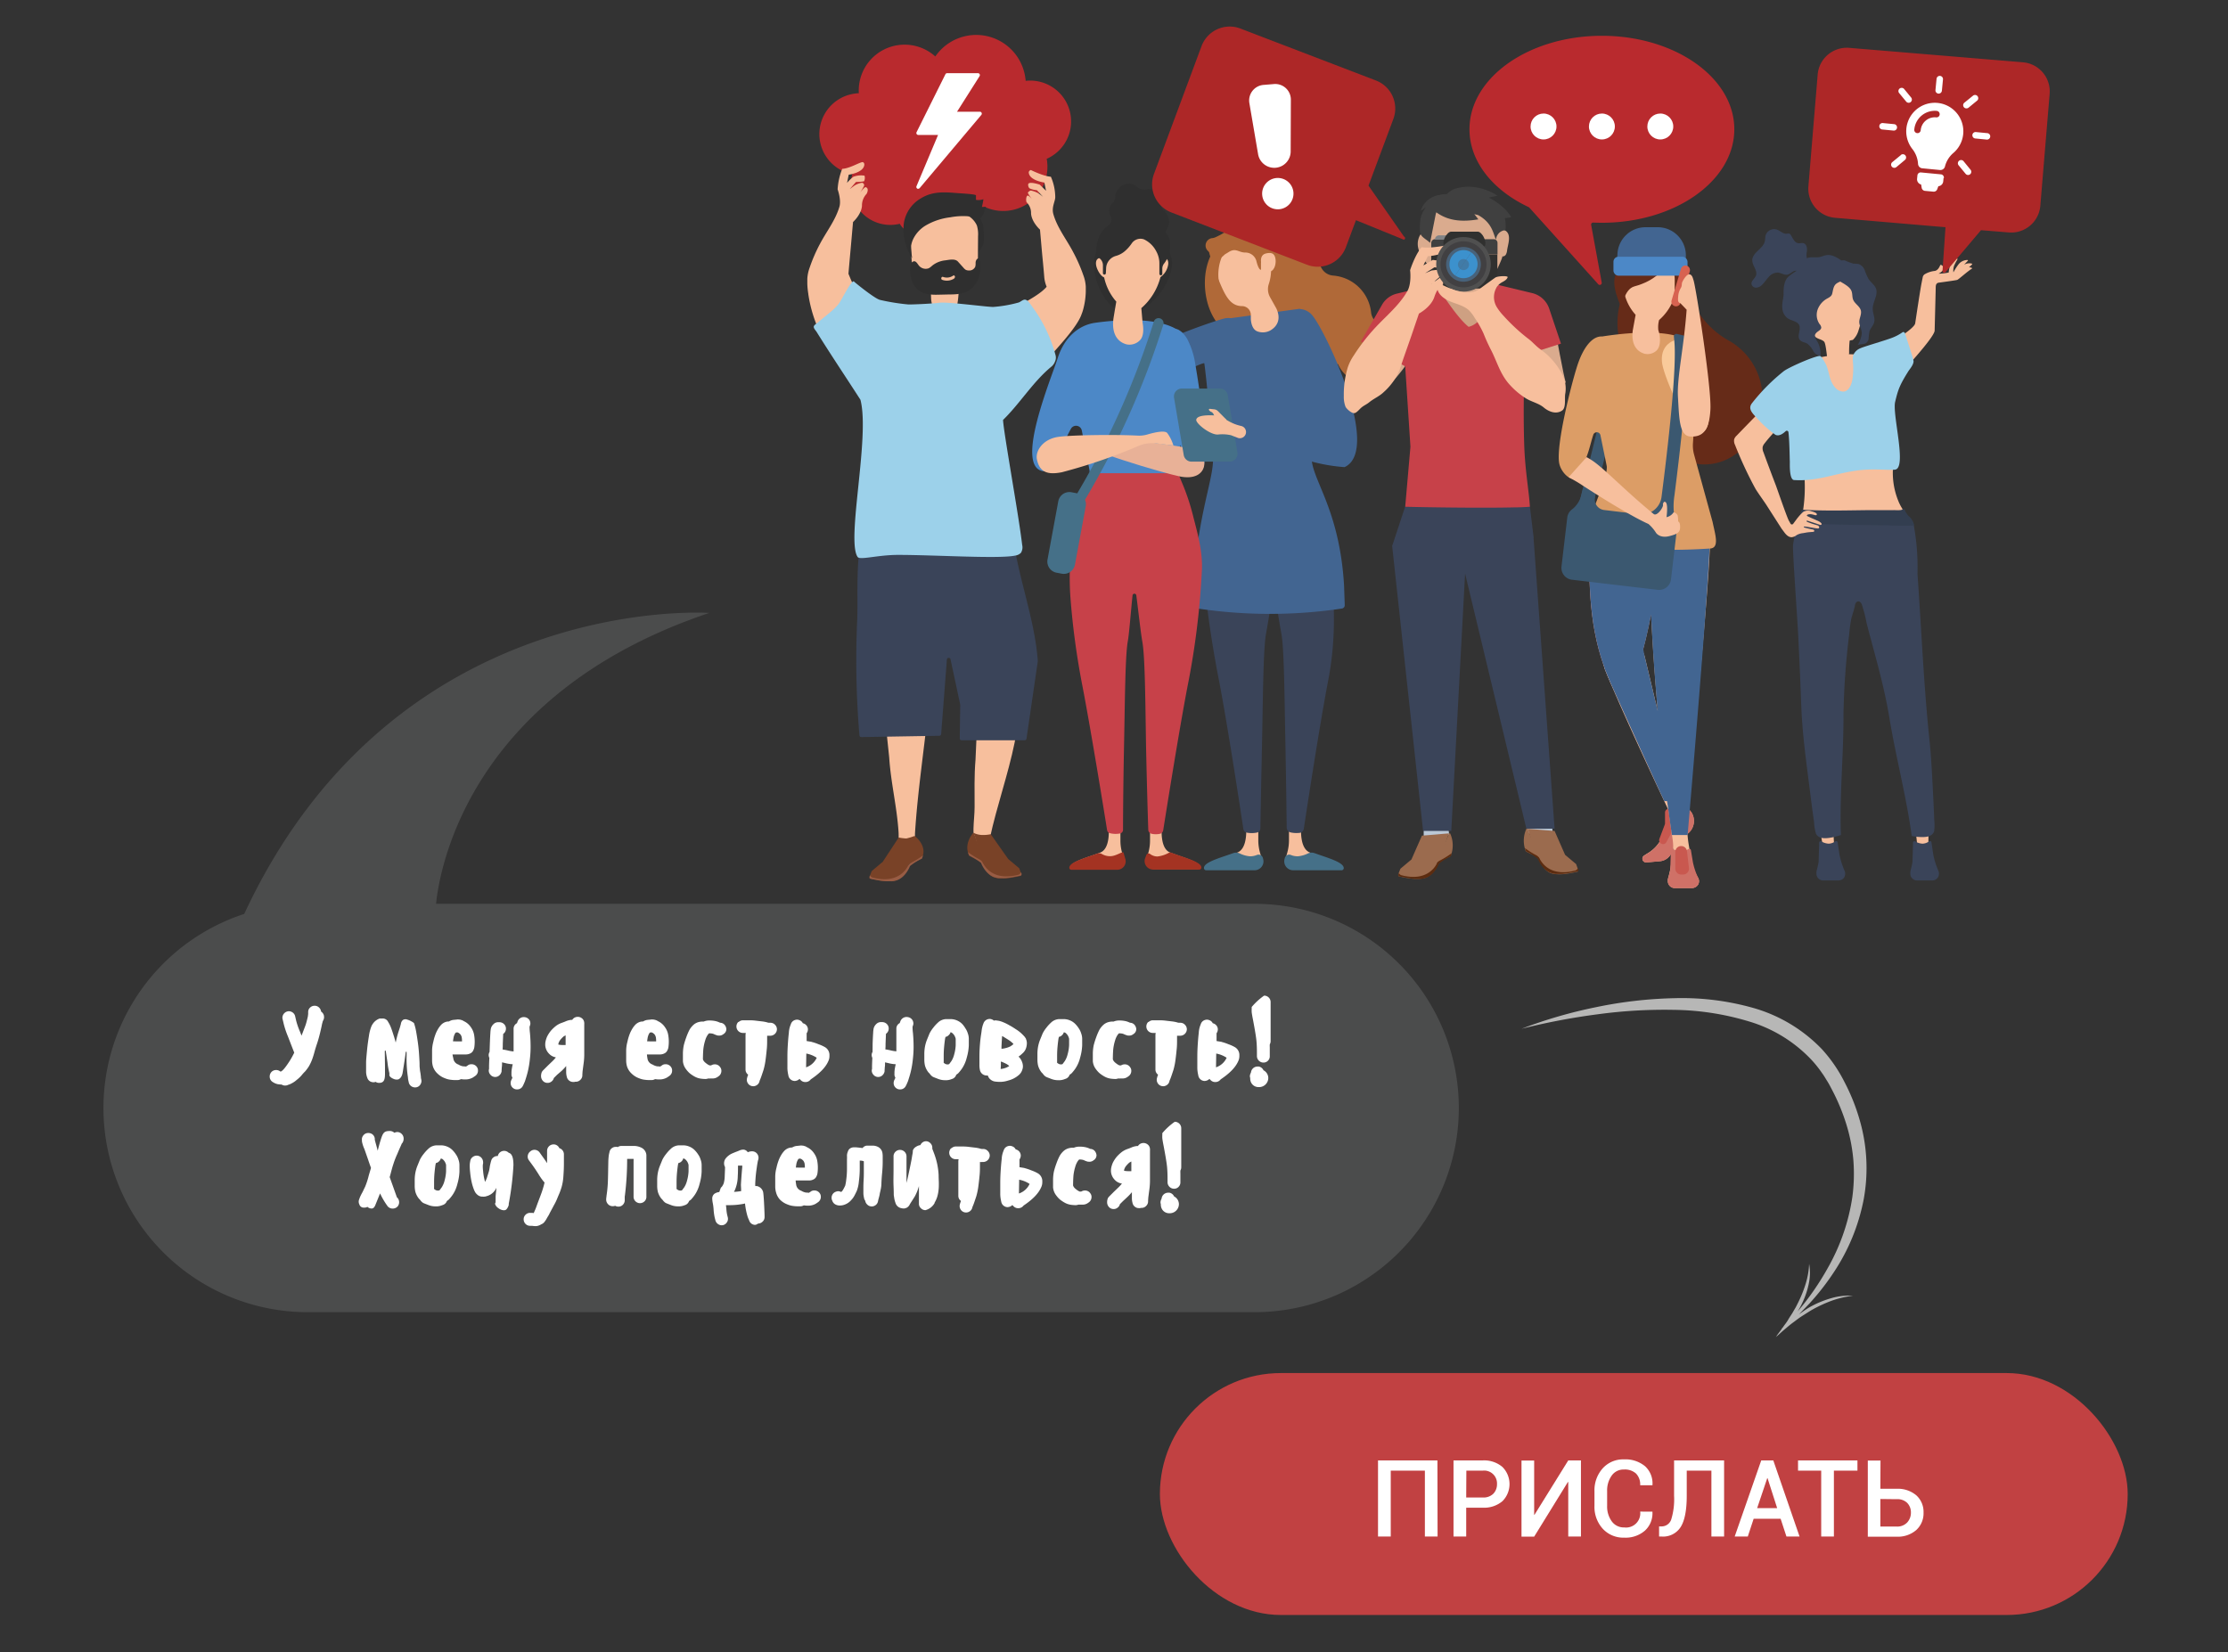 <svg id="Layer_1" data-name="Layer 1" xmlns="http://www.w3.org/2000/svg" viewBox="0 0 600 444.99"><rect x="0" y="0" width="600" height="444.99" fill="#333333" stroke="none"/><defs><style>.cls-1{fill:#c14142;}.cls-2{fill:#fff;}.cls-3{fill:#4b4c4c;}.cls-4{fill:#b7b7b6;}.cls-5{fill:#f5cfa4;}.cls-6{fill:#f7bf9d;}.cls-7{fill:#a43322;}.cls-8{fill:#457088;}.cls-9{fill:#3a4459;}.cls-10{fill:#b06938;}.cls-11{fill:#426591;}.cls-12{fill:#2f2f2f;}.cls-13{fill:#4c88c7;}.cls-14{fill:#b92a2e;}.cls-15{fill:#c74149;}.cls-16{fill:#e8b197;}.cls-17{fill:#3b5870;}.cls-18{fill:#eea79c;}.cls-19{fill:#cf7167;}.cls-20{fill:#c9584f;}.cls-21{fill:#662b18;}.cls-22{fill:#dc9d66;}.cls-23{fill:#f9ca9a;}.cls-24{fill:#f4b7ad;}.cls-25{fill:#d76250;}.cls-26{fill:#daab8e;}.cls-27{fill:#bbc8d6;}.cls-28{fill:#cea082;}.cls-29{fill:#404040;}.cls-30{fill:#30302f;}.cls-31{fill:#808285;}.cls-32{fill:#505050;}.cls-33{fill:#414042;}.cls-34,.cls-36{fill:#48627a;}.cls-35{fill:#3c91cd;}.cls-36{opacity:0.46;}.cls-37{fill:#9b6b4e;}.cls-38{fill:#5c2c10;}.cls-39{fill:#9cd1ea;}.cls-40{fill:#333e50;}.cls-41{fill:#794227;}.cls-42{fill:#985c44;}.cls-43{fill:#ad2727;}</style></defs><title>Untitled-2 — копия</title><rect class="cls-1" x="312.36" y="369.83" width="260.63" height="65.16" rx="32.58" ry="32.58"/><path class="cls-2" d="M387.14,413.86h-3.42V396.11h-9.19v17.75H371.1v-20.5h16Z"/><path class="cls-2" d="M394.85,406.09v7.77h-3.42v-20.5h7.85a7.59,7.59,0,0,1,5.31,1.75,6.51,6.51,0,0,1,0,9.24,7.64,7.64,0,0,1-5.31,1.74Zm0-2.75h4.43a3.75,3.75,0,0,0,2.86-1,3.6,3.6,0,0,0,1-2.58,3.46,3.46,0,0,0-3.82-3.65h-4.43Z"/><path class="cls-2" d="M422.33,393.36h3.42v20.5h-3.42v-14.7l-.09,0-9.09,14.73h-3.41v-20.5h3.41V408l.09,0Z"/><path class="cls-2" d="M445,407.16l0,.09a6.32,6.32,0,0,1-2,5,7.92,7.92,0,0,1-5.59,1.91,7.52,7.52,0,0,1-5.8-2.41,8.75,8.75,0,0,1-2.22-6.17v-3.9a8.85,8.85,0,0,1,2.2-6.17,7.37,7.37,0,0,1,5.73-2.43,8.27,8.27,0,0,1,5.69,1.84,6.26,6.26,0,0,1,2,5.05l0,.08h-3.31a4.21,4.21,0,0,0-1.11-3.15,4.48,4.48,0,0,0-3.27-1.09,3.88,3.88,0,0,0-3.3,1.65,6.85,6.85,0,0,0-1.22,4.17v3.93a6.82,6.82,0,0,0,1.24,4.2,4,4,0,0,0,3.38,1.65,3.83,3.83,0,0,0,4.28-4.27Z"/><path class="cls-2" d="M464.3,393.36v20.5h-3.42V396.11h-6.64v6.76q0,5.79-1.61,8.39a5.61,5.61,0,0,1-5.16,2.6h-.68v-2.73h.56a2.73,2.73,0,0,0,2.71-1.86,18.61,18.61,0,0,0,.77-6.41v-9.5Z"/><path class="cls-2" d="M479.52,409.07h-7.26l-1.58,4.79h-3.53l7.15-20.5h3.25l7.07,20.5h-3.53Zm-6.32-2.86h5.39L476,398.14h-.08Z"/><path class="cls-2" d="M500.21,396.11h-6.34v17.75h-3.42V396.11h-6.24v-2.75h16Z"/><path class="cls-2" d="M506.38,401h4.34a7.66,7.66,0,0,1,5.35,1.77,6,6,0,0,1,1.94,4.64,6.09,6.09,0,0,1-1.95,4.69,7.57,7.57,0,0,1-5.34,1.8H503v-20.5h3.42Zm0,2.75v7.42h4.34a3.68,3.68,0,0,0,2.89-1.1,3.88,3.88,0,0,0,1-2.69,3.64,3.64,0,0,0-1-2.58,3.77,3.77,0,0,0-2.89-1Z"/><path class="cls-3" d="M337.9,243.44H117.43c.84-8.52,8.4-56.45,73.57-78.35,0,0-84.72-5.95-125.23,81.07a55,55,0,0,0-37.91,52.27h0a55,55,0,0,0,55,55h255a55,55,0,0,0,55-55h0A55,55,0,0,0,337.9,243.44Z"/><path class="cls-2" d="M78.69,272.63a1.69,1.69,0,0,1,.79,1.08l.28,1.22a20,20,0,0,0,1,2.89l.45,1.13.54-1.42c.25-.65.48-1.22.62-1.67s.25-.88.34-1.25l.2-.82c0-.14.06-.4.08-.71l0-.57a1.62,1.62,0,0,1,.59-1.19,1.66,1.66,0,0,1,1.13-.42,1.62,1.62,0,0,1,1.22.48,1.78,1.78,0,0,1,.54,1.08,1.85,1.85,0,0,1,.74,1,3.12,3.12,0,0,1,.06.51,1.65,1.65,0,0,1-.17.74l-.17.34-.2.74c-.11.59-.28,1.36-.51,2.32s-.51,2-.82,2.92-.54,1.67-.74,2.41-.45,1.53-.68,2.12a12.72,12.72,0,0,1-.79,1.64,12.15,12.15,0,0,1-1,1.36c-.28.28-.59.59-.91,1a8.61,8.61,0,0,1-1,1l-.79.65a6.93,6.93,0,0,1-1,.62,4.18,4.18,0,0,1-.82.34l-.34.14a2,2,0,0,1-.57.08,1.71,1.71,0,0,1-.93-.28h-.25l-.71-.08a3.57,3.57,0,0,1-1.19-.45l-.23-.14a1.68,1.68,0,0,1-.82-1.5,1.76,1.76,0,0,1,.25-.91,1.68,1.68,0,0,1,1.5-.82,1.76,1.76,0,0,1,.91.25l.2.14.2,0,.08-.06.28-.2a6.6,6.6,0,0,0,.76-.85c.37-.48.79-1.08,1.27-1.84a23.22,23.22,0,0,0,1.16-2.12l-.59-1.5-1.13-2.92a23.61,23.61,0,0,1-1.13-3.4l-.28-1.19a2.19,2.19,0,0,1-.06-.42,1.79,1.79,0,0,1,1.73-1.73A1.78,1.78,0,0,1,78.69,272.63Z"/><path class="cls-2" d="M108.45,288.83l-.08.42-.11.31a2.19,2.19,0,0,1-.2.45,3.12,3.12,0,0,1-.31.4,2.16,2.16,0,0,1-.45.31,2.2,2.2,0,0,1-.45.06,2.13,2.13,0,0,1-1-.25,2.55,2.55,0,0,1-.71-.45c-.2-.2-.28-.34-.28-.45a.17.17,0,0,1,0-.11c0-.08,0-.17,0-.25s0-.2,0-.23a21.69,21.69,0,0,1-.51-2.86l-.48-3.23-.25.11c.06,4.67.06,3.63.06,6.06,0,1.53-.17,2.55-1.59,2.55a1.58,1.58,0,0,1-.93-.28,1.48,1.48,0,0,1-.59.11,2,2,0,0,1-.71-.14,1.7,1.7,0,0,1-.93-1l-.11-.31a4.59,4.59,0,0,1-.23-1.53v-2.41c0-.62.11-1.7.25-3.2s.34-2.8.51-3.88a11.42,11.42,0,0,1,.65-2.55,4.07,4.07,0,0,1,1.1-1.5l.14-.11a.39.39,0,0,0,.11-.08l.11-.08a.62.62,0,0,0,.14-.08l.14-.08.17-.08.17-.08.23-.06.23,0H103a1.59,1.59,0,0,1,1.53.93,8.26,8.26,0,0,1,.71,1.39c.25.62.54,1.53.91,2.69l.42,1.47a25.89,25.89,0,0,1,.65-2.61l.42-1.3a8.77,8.77,0,0,0,.25-.88l.06-.17a1.67,1.67,0,0,1,.51-1.08,1.07,1.07,0,0,1,.65-.23.78.78,0,0,1,.25,0,5.84,5.84,0,0,1,1,.34,7.13,7.13,0,0,1,.82.45c.2.14.31.23.31.25a14.22,14.22,0,0,1,.54,2.07c.17.91.31,1.84.45,2.78s.28,2.12.37,3.48.14,2.27.14,2.69,0,.74.06,1.16a8.41,8.41,0,0,0,.17,1.22c.08.51.11.91.14,1.16l0,.2.08.37a2.19,2.19,0,0,1,.06.42,1.76,1.76,0,0,1-.25.91,1.63,1.63,0,0,1-1.47.85,1.76,1.76,0,0,1-.91-.25,1.67,1.67,0,0,1-.79-1.1l-.08-.37a5.12,5.12,0,0,1-.14-1l-.08-.54a32.67,32.67,0,0,1-.28-5.18v-1.16l-.23,0C109.07,285,108.79,286.68,108.45,288.83Z"/><path class="cls-2" d="M122.07,285a2,2,0,0,0,1.39,1.73,3.36,3.36,0,0,0,1.25.48c.37,0,.65.06.82.06a1.17,1.17,0,0,1,.31-.2l.17-.14a1.58,1.58,0,0,1,.93-.28,1.73,1.73,0,0,1,1.5.76,1.58,1.58,0,0,1,.28.93,1.71,1.71,0,0,1-.76,1.47l-.2.14-.42.28a4,4,0,0,1-2,.51c-.31,0-.62,0-1-.06a.78.78,0,0,0-.25,0,1.84,1.84,0,0,1-.88.23h-.48c-.37,0-.76,0-1.16-.06a5.66,5.66,0,0,1-1.73-.42,5.59,5.59,0,0,1-2-1.25,4.48,4.48,0,0,1-1.25-1.93,5.75,5.75,0,0,1-.23-1.56l0-1.5c0-.59,0-1,0-1.27a9.62,9.62,0,0,1,.34-2.35,13.2,13.2,0,0,1,.76-2.44,10.37,10.37,0,0,1,.62-1.16,6.42,6.42,0,0,1,.59-.79,3,3,0,0,1,1.16-.85,2.61,2.61,0,0,1,1.08-.2,1.15,1.15,0,0,1,.25-.14,2.8,2.8,0,0,1,.91-.28l1.08-.11a.65.65,0,0,1,.34,0c.14,0,.25.06.28,0h0l.23.06c.14.06.2.08.23.06a1.25,1.25,0,0,1,.23.08l.23.11.2.11c.11.08.17.11.2.11a4.58,4.58,0,0,1,1.73,1.56,5,5,0,0,1,.85,2,10.65,10.65,0,0,1,.08,3.26,2.57,2.57,0,0,1-.28.93,1.66,1.66,0,0,1-.88.88,2.59,2.59,0,0,1-1.08.25h-2.27l-1.27,0h-.11A7.24,7.24,0,0,0,122.07,285Zm1.25-4.5h1.1a6.6,6.6,0,0,0-.08-1.13,2.25,2.25,0,0,0-.31-.71,2.65,2.65,0,0,0-.51-.45l-.31-.14c-.14,0-.28,0-.48.06l-.14.17a3.54,3.54,0,0,0-.48,1.36,7.18,7.18,0,0,0-.11.82h.2Z"/><path class="cls-2" d="M142.66,274.9a1.84,1.84,0,0,1,.17.74,1.48,1.48,0,0,1-.11.59l-.11.31v.08c0,.2,0,.74.11,1.64.11,1.22.17,2.46.17,3.77a27.73,27.73,0,0,1-.17,3,26.81,26.81,0,0,1-.45,3c-.14.68-.31,1.3-.48,1.87s-.31,1-.42,1.33l-.25.59c-.08.17-.14.34-.23.48l-.08.17a1.69,1.69,0,0,1-1,.88,2.16,2.16,0,0,1-.59.08,1.65,1.65,0,0,1-.74-.17,1.73,1.73,0,0,1-.88-1,2,2,0,0,1-.08-.57,1.87,1.87,0,0,1,.17-.76l.08-.17a1,1,0,0,0,.14-.31l.08-.2a1.5,1.5,0,0,1-.25-1l0-.51a9.27,9.27,0,0,1,.2-1.44c0-.14.08-.34.14-.65a10.29,10.29,0,0,1-2.12-.34l-.76-.17c0,.59,0,1-.06,1.25l-.06.93,0,.23a1.89,1.89,0,0,1-.68,1.16,1.63,1.63,0,0,1-1,.37,1.67,1.67,0,0,1-1.39-.68,1.6,1.6,0,0,1-.37-1.27l.06-.23,0-.68q0-.55.08-2.29v0a1.73,1.73,0,0,1-.17-.93,1.75,1.75,0,0,1,.23-.68l.08-2.29c.06-1.47.11-2.41.14-2.78a7.57,7.57,0,0,1,.14-1.25,2.43,2.43,0,0,1,.68-1.13,1.75,1.75,0,0,1,1.36-.54h.25a1.76,1.76,0,0,1,1.25.51,1.65,1.65,0,0,1,.51,1.22,1.7,1.7,0,0,1-.74,1.42l-.11,2.66c0,.54,0,1-.06,1.53.48.08,1,.17,1.44.28a9.5,9.5,0,0,0,1.53.25v-.31c0-1.22,0-2.35,0-3.43l0-2v-.34a1.67,1.67,0,0,1,.91-1.53l.06-.17.11-.31a1.77,1.77,0,0,1,1.64-1.16,2.16,2.16,0,0,1,.59.08A1.74,1.74,0,0,1,142.66,274.9Z"/><path class="cls-2" d="M157,274.56a1.7,1.7,0,0,1,.34,1,1,1,0,0,1,0,.28l0,.2v1.78l0,2.83c0,1,0,2.07,0,3.06a17.93,17.93,0,0,1-.2,2.92l-.25,1.9-.06.85v.25a1.67,1.67,0,0,1-.54,1.22,1.65,1.65,0,0,1-1.22.51.7.7,0,0,1-.23,0l-.14.06a1.5,1.5,0,0,1-.37,0,1.64,1.64,0,0,1-.93-.28,1.73,1.73,0,0,1-.76-1.1l-.06-.25a5.26,5.26,0,0,1-.11-.93v-1.73a14.37,14.37,0,0,1-1.22,1.3L150,289.51l-.85.85a1.67,1.67,0,0,1-.71,1,1.59,1.59,0,0,1-1,.31,1.65,1.65,0,0,1-1.33-.65,1.86,1.86,0,0,1-.4-1.27l0-.2.08-.45c.06-.14.08-.25.11-.34l.17-.25.17-.2.34-.34,1-1,1.13-1.08a10.55,10.55,0,0,0,1-1.1h-.06a3.38,3.38,0,0,1-1.44-.65,4.24,4.24,0,0,1-.76-.82,3.57,3.57,0,0,1-.62-1.81c0-.28,0-.57.06-.88a6.81,6.81,0,0,1,.45-1.44,8.18,8.18,0,0,1,1.08-1.64,10.1,10.1,0,0,1,1.3-1.22,5.66,5.66,0,0,1,1.53-.82c.4-.14.79-.28,1.16-.45a5.06,5.06,0,0,1,1.47-.37.55.55,0,0,0,.23,0,1.65,1.65,0,0,1,.74-.65,1.87,1.87,0,0,1,1-.14A1.82,1.82,0,0,1,157,274.56Zm-5.21,4.59a8.23,8.23,0,0,0-.71.71,3.28,3.28,0,0,0-.54.79,3.39,3.39,0,0,0-.17.48c0,.08,0,.14,0,.23a0,0,0,0,0,0,0h0a6.14,6.14,0,0,0,1.33.11,4.8,4.8,0,0,0,.62,0c0-.54,0-1,0-1.39s0-.85,0-1.22Z"/><path class="cls-2" d="M174.35,285a2,2,0,0,0,1.39,1.73,3.36,3.36,0,0,0,1.25.48c.37,0,.65.06.82.06a1.17,1.17,0,0,1,.31-.2l.17-.14a1.58,1.58,0,0,1,.93-.28,1.73,1.73,0,0,1,1.5.76,1.58,1.58,0,0,1,.28.93,1.71,1.71,0,0,1-.76,1.47l-.2.14-.42.28a4,4,0,0,1-2,.51c-.31,0-.62,0-1-.06a.78.78,0,0,0-.25,0,1.84,1.84,0,0,1-.88.23H175c-.37,0-.76,0-1.16-.06a5.66,5.66,0,0,1-1.73-.42,5.59,5.59,0,0,1-2-1.25,4.48,4.48,0,0,1-1.25-1.93,5.75,5.75,0,0,1-.23-1.56l0-1.5c0-.59,0-1,0-1.27a9.62,9.62,0,0,1,.34-2.35,13.2,13.2,0,0,1,.76-2.44,10.37,10.37,0,0,1,.62-1.16,6.42,6.42,0,0,1,.59-.79,3,3,0,0,1,1.16-.85,2.61,2.61,0,0,1,1.08-.2,1.15,1.15,0,0,1,.25-.14,2.8,2.8,0,0,1,.91-.28l1.08-.11a.65.65,0,0,1,.34,0c.14,0,.25.06.28,0h0l.23.06c.14.06.2.08.23.06a1.25,1.25,0,0,1,.23.08l.23.11.2.11c.11.08.17.11.2.11a4.58,4.58,0,0,1,1.73,1.56,5,5,0,0,1,.85,2,10.65,10.65,0,0,1,.08,3.26,2.57,2.57,0,0,1-.28.93,1.66,1.66,0,0,1-.88.88,2.59,2.59,0,0,1-1.08.25H175.6l-1.27,0h-.11A7.24,7.24,0,0,0,174.35,285Zm1.25-4.5h1.1a6.6,6.6,0,0,0-.08-1.13,2.25,2.25,0,0,0-.31-.71,2.65,2.65,0,0,0-.51-.45l-.31-.14c-.14,0-.28,0-.48.06l-.14.17a3.54,3.54,0,0,0-.48,1.36,7.18,7.18,0,0,0-.11.82h.2Z"/><path class="cls-2" d="M194.8,278.55a1.69,1.69,0,0,1-1.3.37l-.17,0a4.8,4.8,0,0,1-1.1-.4,2.39,2.39,0,0,0-.48-.14,6,6,0,0,0-.74-.06h-.06a4,4,0,0,0-.31.34,5.21,5.21,0,0,0-.74,1.59,12.43,12.43,0,0,0-.51,2.52c-.06.93-.08,1.59-.08,1.9a5.46,5.46,0,0,0,0,.71l.14.28a2.31,2.31,0,0,0,.57.62,5.66,5.66,0,0,0,.76.54c.14.06.23.11.31.14h.42a1.8,1.8,0,0,1,1-.28,1.66,1.66,0,0,1,1.42.74,1.54,1.54,0,0,1,.34,1,1.75,1.75,0,0,1-.76,1.47l-.2.14a2.32,2.32,0,0,1-1.39.45h-.54a4.59,4.59,0,0,1-.65,0,2,2,0,0,1-.68.14h-.23a10.13,10.13,0,0,1-1-.08,4.89,4.89,0,0,1-1.9-.65,9,9,0,0,1-1.16-.79,6.53,6.53,0,0,1-1-1.1,4.12,4.12,0,0,1-.85-2.15c0-.28,0-.59,0-1s0-.76,0-1.19a11.77,11.77,0,0,1,.23-2.1,19.68,19.68,0,0,1,.65-2.1,16.1,16.1,0,0,1,.88-2.07,5.46,5.46,0,0,1,1.16-1.42,3.44,3.44,0,0,1,1.44-.71,4.2,4.2,0,0,1,1-.11h.25a3.73,3.73,0,0,1,1.56-.28,7,7,0,0,1,1.36.11,5.22,5.22,0,0,1,1.33.42l.2.08.11,0a1.66,1.66,0,0,1,1.16.68,2.13,2.13,0,0,1,.37,1A1.59,1.59,0,0,1,194.8,278.55Z"/><path class="cls-2" d="M198.88,275.32a1.71,1.71,0,0,1,1.25-.51h1.42c.51,0,1.1,0,1.81.08l1.67.2a9.44,9.44,0,0,1,1.56.28,1.79,1.79,0,0,0,.54.11h.34a1.65,1.65,0,0,1,1.22.51,1.74,1.74,0,0,1,.54,1.25,1.79,1.79,0,0,1-1.73,1.73h-.34a3.8,3.8,0,0,1-.57,0c0,.28,0,.62,0,1,0,.82,0,1.61-.08,2.44s-.17,1.73-.31,2.8a18.38,18.38,0,0,1-.57,2.92c-.23.71-.45,1.36-.65,1.93s-.34.85-.4,1l-.08.31a1.69,1.69,0,0,1-.85,1,1.65,1.65,0,0,1-.79.2,1.78,1.78,0,0,1-.54-.08,1.69,1.69,0,0,1-1-.85,1.65,1.65,0,0,1-.2-.79,1.78,1.78,0,0,1,.08-.54l.08-.31.2-.54a1.66,1.66,0,0,1-.71-1.39v-4.5c0-1,0-2,0-3l0-1.73a2.36,2.36,0,0,1,.08-.62h-.74a1.74,1.74,0,0,1-1.25-3Z"/><path class="cls-2" d="M223.37,284.33a3.12,3.12,0,0,1-.17,1.16c-.76,2.07-2.72,3.74-4.42,4.93l-.45.31a1.74,1.74,0,0,1-1.53.71,1.61,1.61,0,0,1-.93-.31,2.18,2.18,0,0,1-.51-.51h-.08a1.8,1.8,0,0,1-.88.48,2.22,2.22,0,0,1-.4.06,1.77,1.77,0,0,1-1.67-1.39l-.11-.54a8.41,8.41,0,0,1-.17-1.87v-2.8c0-1.25.06-2.46.14-3.62s.17-2.07.25-2.78a6.32,6.32,0,0,1,.42-2l.17-.45a1.68,1.68,0,0,1,.93-.93,2,2,0,0,1,.68-.14,1.8,1.8,0,0,1,.65.14,1.61,1.61,0,0,1,.91.82,1.79,1.79,0,0,1,1,.62,1.66,1.66,0,0,1,.37,1.08,1.78,1.78,0,0,1-.34,1l0,2.1,1.25.2.25.08a12.59,12.59,0,0,1,1.67.57,10.56,10.56,0,0,1,1.81.82A2.45,2.45,0,0,1,223.37,284.33Zm-3.43.57a7.48,7.48,0,0,0-2.8-1.13l-.06,3.71A4.82,4.82,0,0,0,219.95,284.89Z"/><path class="cls-2" d="M245.8,274.9a1.84,1.84,0,0,1,.17.74,1.48,1.48,0,0,1-.11.59l-.11.31v.08c0,.2,0,.74.11,1.64.11,1.22.17,2.46.17,3.77a27.73,27.73,0,0,1-.17,3,26.81,26.81,0,0,1-.45,3c-.14.68-.31,1.3-.48,1.87s-.31,1-.42,1.33l-.25.59c-.08.17-.14.34-.23.48l-.08.17a1.69,1.69,0,0,1-1,.88,2.16,2.16,0,0,1-.59.08,1.65,1.65,0,0,1-.74-.17,1.73,1.73,0,0,1-.88-1,2,2,0,0,1-.08-.57,1.87,1.87,0,0,1,.17-.76l.08-.17a1,1,0,0,0,.14-.31l.08-.2a1.5,1.5,0,0,1-.25-1l0-.51a9.27,9.27,0,0,1,.2-1.44c0-.14.08-.34.14-.65a10.29,10.29,0,0,1-2.12-.34l-.76-.17c0,.59,0,1-.06,1.25l-.06.93,0,.23a1.89,1.89,0,0,1-.68,1.16,1.63,1.63,0,0,1-1,.37,1.67,1.67,0,0,1-1.39-.68,1.6,1.6,0,0,1-.37-1.27l.06-.23,0-.68q0-.55.08-2.29v0a1.73,1.73,0,0,1-.17-.93,1.75,1.75,0,0,1,.23-.68L235,281c.06-1.47.11-2.41.14-2.78a7.57,7.57,0,0,1,.14-1.25,2.43,2.43,0,0,1,.68-1.13,1.75,1.75,0,0,1,1.36-.54h.25a1.76,1.76,0,0,1,1.25.51,1.65,1.65,0,0,1,.51,1.22,1.7,1.7,0,0,1-.74,1.42l-.11,2.66c0,.54,0,1-.06,1.53.48.08,1,.17,1.44.28a9.5,9.5,0,0,0,1.53.25v-.31c0-1.22,0-2.35,0-3.43l0-2v-.34a1.67,1.67,0,0,1,.91-1.53l.06-.17.11-.31a1.77,1.77,0,0,1,1.64-1.16,2.16,2.16,0,0,1,.59.08A1.74,1.74,0,0,1,245.8,274.9Z"/><path class="cls-2" d="M256.54,290.56l-.31.11a4.09,4.09,0,0,1-1.7.28,5.2,5.2,0,0,1-2.07-.42l-.88-.34a2.86,2.86,0,0,1-.42-.2,1.13,1.13,0,0,1-.34-.28.83.83,0,0,1-.23-.23l-.25-.31a1,1,0,0,0-.25-.25,5.22,5.22,0,0,1-1-1.93,7,7,0,0,1-.17-1.59V284a11.42,11.42,0,0,1,.11-1.7,10,10,0,0,1,.62-2.29l.68-1.67a8.61,8.61,0,0,1,1-1.53,10.29,10.29,0,0,1,1.27-1.39,3.33,3.33,0,0,1,2.32-.93h1.1a4.38,4.38,0,0,1,1.64.34,4.27,4.27,0,0,1,1.56,1.08A7.22,7.22,0,0,1,260,277a4.63,4.63,0,0,1,.62,1.3,4.25,4.25,0,0,1,.28,1.5c0,.31,0,.91,0,1.76a13.65,13.65,0,0,1-.54,3.26,9.18,9.18,0,0,1-1.3,3,12,12,0,0,1-1,1.25,4.43,4.43,0,0,1-.54.4A1.72,1.72,0,0,1,256.54,290.56Zm-1.08-11.72a1.57,1.57,0,0,1-.85.45c0,.14-.08.34-.11.54-.08.57-.17,1.27-.25,2.15s-.11,1.7-.11,2.44v1.53a1.27,1.27,0,0,0,0,.31c.08.06.17.14.31.23a1.34,1.34,0,0,0,.54.2h.14a.63.63,0,0,0,.25,0l.23-.08c.14-.17.31-.42.57-.76a6,6,0,0,0,.79-1.87,11,11,0,0,0,.4-2.46c0-.82,0-1.36,0-1.64a1.11,1.11,0,0,0-.08-.37,3.66,3.66,0,0,0-.25-.57,3,3,0,0,0-.48-.59.86.86,0,0,0-.28-.2A1,1,0,0,0,256,278,1.68,1.68,0,0,1,255.46,278.83Z"/><path class="cls-2" d="M265.94,289.68a1,1,0,0,1-.28,0,1.85,1.85,0,0,1-1.76-1.44l-.06-.31a6.72,6.72,0,0,1-.08-1.16V285.6c0-.4,0-.74,0-1s0-1.1.06-2.12.14-2,.25-2.86.23-1.5.28-2a8.64,8.64,0,0,1,.34-1.56l.17-.45a1.77,1.77,0,0,1,1.64-1.16,1.48,1.48,0,0,1,.59.11,1.89,1.89,0,0,1,.57.34,1.42,1.42,0,0,1,.34-.06.55.55,0,0,1,.23,0l.42.06a4.44,4.44,0,0,1,.79.17c.25.08.51.17.76.28a11.83,11.83,0,0,1,1.59.79c.54.28,1.13.65,1.78,1.08a9.61,9.61,0,0,1,1.87,1.5l.17.17c.08.08.14.14.14.17l.17.17a.51.51,0,0,1,.14.2l.14.2a.51.51,0,0,1,.11.25l.08.25a.55.55,0,0,1,.08.28l.06.34a4.18,4.18,0,0,1-.14,1.3,3.17,3.17,0,0,1-1,1.64,9.22,9.22,0,0,1-1.1.91,3.35,3.35,0,0,1,.93,1.39,3.13,3.13,0,0,1,.25,1.22,2.72,2.72,0,0,1-.17.93,3,3,0,0,1-1,1.47,6.87,6.87,0,0,1-2.78,1.42,7,7,0,0,1-2.24.37c-.59,0-1.08-.06-1.44-.11a2.48,2.48,0,0,1-1.08-.51,2.19,2.19,0,0,1-.74-1.1S266,289.68,265.94,289.68Zm3.6-2.75-.06,1a4.86,4.86,0,0,0,1-.2,3.64,3.64,0,0,0,1-.42,1.17,1.17,0,0,0,.31-.2l-.08-.06a4.21,4.21,0,0,0-.62-.45l-.45-.23-.62-.28-.2-.08-.31-.08C269.56,286.25,269.53,286.59,269.53,286.93Zm1.3-4.64a4.94,4.94,0,0,0,.93-.31,2.2,2.2,0,0,0,.62-.34,2.4,2.4,0,0,0,.54-.45l0,0-.06-.06a6.75,6.75,0,0,0-1.22-1c-.59-.37-1.13-.71-1.61-1l-.17-.08v0q-.08.89-.17,2.89l0,.57.25-.06C270.13,282.46,270.41,282.4,270.84,282.29Z"/><path class="cls-2" d="M287,290.56l-.31.11a4.09,4.09,0,0,1-1.7.28,5.2,5.2,0,0,1-2.07-.42l-.88-.34a2.86,2.86,0,0,1-.42-.2,1.13,1.13,0,0,1-.34-.28.83.83,0,0,1-.23-.23l-.25-.31a1,1,0,0,0-.25-.25,5.22,5.22,0,0,1-1-1.93,7,7,0,0,1-.17-1.59V284a11.42,11.42,0,0,1,.11-1.7,10,10,0,0,1,.62-2.29l.68-1.67a8.61,8.61,0,0,1,1-1.53,10.29,10.29,0,0,1,1.27-1.39,3.33,3.33,0,0,1,2.32-.93h1.1a4.38,4.38,0,0,1,1.64.34,4.27,4.27,0,0,1,1.56,1.08,7.22,7.22,0,0,1,.85,1.1,4.63,4.63,0,0,1,.62,1.3,4.25,4.25,0,0,1,.28,1.5c0,.31,0,.91,0,1.76a13.65,13.65,0,0,1-.54,3.26,9.18,9.18,0,0,1-1.3,3,12,12,0,0,1-1,1.25,4.43,4.43,0,0,1-.54.4A1.72,1.72,0,0,1,287,290.56ZM286,278.83a1.57,1.57,0,0,1-.85.45c0,.14-.08.34-.11.54-.08.57-.17,1.27-.25,2.15s-.11,1.7-.11,2.44v1.53a1.27,1.27,0,0,0,0,.31c.08.06.17.14.31.23a1.34,1.34,0,0,0,.54.2h.14a.63.63,0,0,0,.25,0l.23-.08c.14-.17.31-.42.57-.76a6,6,0,0,0,.79-1.87,11,11,0,0,0,.4-2.46c0-.82,0-1.36,0-1.64a1.11,1.11,0,0,0-.08-.37,3.66,3.66,0,0,0-.25-.57,3,3,0,0,0-.48-.59.86.86,0,0,0-.28-.2,1,1,0,0,0-.34-.08A1.68,1.68,0,0,1,286,278.83Z"/><path class="cls-2" d="M305.19,278.55a1.69,1.69,0,0,1-1.3.37l-.17,0a4.8,4.8,0,0,1-1.1-.4,2.39,2.39,0,0,0-.48-.14,6,6,0,0,0-.74-.06h-.06a4,4,0,0,0-.31.34,5.21,5.21,0,0,0-.74,1.59,12.43,12.43,0,0,0-.51,2.52c-.06.93-.08,1.59-.08,1.9a5.46,5.46,0,0,0,0,.71l.14.28a2.31,2.31,0,0,0,.57.62,5.66,5.66,0,0,0,.76.54c.14.06.23.11.31.14h.42a1.8,1.8,0,0,1,1-.28,1.66,1.66,0,0,1,1.42.74,1.54,1.54,0,0,1,.34,1,1.75,1.75,0,0,1-.76,1.47l-.2.14a2.32,2.32,0,0,1-1.39.45h-.54a4.59,4.59,0,0,1-.65,0,2,2,0,0,1-.68.14h-.23a10.13,10.13,0,0,1-1-.08,4.89,4.89,0,0,1-1.9-.65,9,9,0,0,1-1.16-.79,6.53,6.53,0,0,1-1-1.1,4.12,4.12,0,0,1-.85-2.15c0-.28,0-.59,0-1s0-.76,0-1.19a11.77,11.77,0,0,1,.23-2.1,19.68,19.68,0,0,1,.65-2.1,16.1,16.1,0,0,1,.88-2.07,5.46,5.46,0,0,1,1.16-1.42,3.44,3.44,0,0,1,1.44-.71,4.2,4.2,0,0,1,1-.11h.25a3.73,3.73,0,0,1,1.56-.28,7,7,0,0,1,1.36.11,5.22,5.22,0,0,1,1.33.42l.2.08.11,0a1.66,1.66,0,0,1,1.16.68,2.13,2.13,0,0,1,.37,1A1.59,1.59,0,0,1,305.19,278.55Z"/><path class="cls-2" d="M309.27,275.32a1.71,1.71,0,0,1,1.25-.51h1.42c.51,0,1.1,0,1.81.08l1.67.2a9.44,9.44,0,0,1,1.56.28,1.79,1.79,0,0,0,.54.11h.34a1.65,1.65,0,0,1,1.22.51,1.74,1.74,0,0,1,.54,1.25,1.79,1.79,0,0,1-1.73,1.73h-.34a3.8,3.8,0,0,1-.57,0c0,.28,0,.62,0,1,0,.82,0,1.61-.08,2.44s-.17,1.73-.31,2.8a18.38,18.38,0,0,1-.57,2.92c-.23.71-.45,1.36-.65,1.93s-.34.85-.4,1l-.08.31a1.69,1.69,0,0,1-.85,1,1.65,1.65,0,0,1-.79.2,1.78,1.78,0,0,1-.54-.08,1.69,1.69,0,0,1-1-.85,1.65,1.65,0,0,1-.2-.79,1.78,1.78,0,0,1,.08-.54l.08-.31.2-.54a1.66,1.66,0,0,1-.71-1.39v-4.5c0-1,0-2,0-3l0-1.73a2.36,2.36,0,0,1,.08-.62h-.74a1.74,1.74,0,0,1-1.25-3Z"/><path class="cls-2" d="M333.76,284.33a3.12,3.12,0,0,1-.17,1.16c-.76,2.07-2.72,3.74-4.42,4.93l-.45.31a1.74,1.74,0,0,1-1.53.71,1.61,1.61,0,0,1-.93-.31,2.18,2.18,0,0,1-.51-.51h-.08a1.8,1.8,0,0,1-.88.48,2.22,2.22,0,0,1-.4.06,1.77,1.77,0,0,1-1.67-1.39l-.11-.54a8.41,8.41,0,0,1-.17-1.87v-2.8c0-1.25.06-2.46.14-3.62s.17-2.07.25-2.78a6.32,6.32,0,0,1,.42-2l.17-.45a1.68,1.68,0,0,1,.93-.93,2,2,0,0,1,.68-.14,1.8,1.8,0,0,1,.65.14,1.61,1.61,0,0,1,.91.82,1.79,1.79,0,0,1,1,.62,1.66,1.66,0,0,1,.37,1.08,1.78,1.78,0,0,1-.34,1l0,2.1,1.25.2.25.08a12.59,12.59,0,0,1,1.67.57,10.56,10.56,0,0,1,1.81.82A2.45,2.45,0,0,1,333.76,284.33Zm-3.43.57a7.48,7.48,0,0,0-2.8-1.13l-.06,3.71A4.82,4.82,0,0,0,330.34,284.89Z"/><path class="cls-2" d="M336.68,290.36l-.08-.31a1.84,1.84,0,0,1,.25-1.08l.08-.34a1.76,1.76,0,0,1,1.73-1.36,1.38,1.38,0,0,1,.34,0,1.73,1.73,0,0,1,1.25,1,2.36,2.36,0,0,1,1.3,2.07,2.47,2.47,0,0,1-2.32,2.46h-.17l-.25,0a2.2,2.2,0,0,1-1.9-1.25A2.56,2.56,0,0,1,336.68,290.36Zm4.79-4.67a1.65,1.65,0,0,1-1.22.51,1.76,1.76,0,0,1-1.76-1.73v-.68c0-.82,0-2.15-.14-3.54s-.57-3.74-.93-5.64c-.2-1-.31-1.7-.34-2a9.11,9.11,0,0,1,0-.93v-.45a17.55,17.55,0,0,1,3.34-3.06,1.74,1.74,0,0,1,1.76,1.73v10.54a1.73,1.73,0,0,1-.23.85,7.69,7.69,0,0,0,0,.82c0,.65,0,1.22,0,1.67v.68A1.65,1.65,0,0,1,341.47,285.69Z"/><path class="cls-2" d="M108.42,307.75l-.28.37c.11-.11-.51,1.13-1.13,2.66a22.66,22.66,0,0,0-1.08,2.78c-.34,1-.51,1.76-.91,3.23l-.08.25,1.9,5.32a.1.1,0,0,0,0,.08l0,0a1.78,1.78,0,0,1,.28,2.46,1.74,1.74,0,0,1-1.39.62,1.66,1.66,0,0,1-1.08-.37l-.2-.17a20.86,20.86,0,0,1-2.1-3.54l-1.27,3.14c-.23.57-.54.93-1,.93a1.68,1.68,0,0,1-1.13-.45,1.6,1.6,0,0,1-.93.2,1.18,1.18,0,0,1-1.25-.88,1.54,1.54,0,0,1-.17-.71,1.48,1.48,0,0,1,.11-.59l.17-.48a11.18,11.18,0,0,1,.65-1.33c.23-.42.48-1,.79-1.61a20.36,20.36,0,0,0,1-3.09l.59-2c-.31-.85-.57-1.59-.76-2.18l-1-2.86a9,9,0,0,1-.68-2.1l0-.34a1.6,1.6,0,0,1,.37-1.27,1.63,1.63,0,0,1,1.36-.65,1.86,1.86,0,0,1,1.08.34,1.73,1.73,0,0,1,.65,1.16l0,.28c0,.17.48,1.73.79,3,.14-.62.54-2.12.68-2.52.71-2.38,1-2.8,2.61-2.8a1.72,1.72,0,0,1,1.19.48,1.84,1.84,0,0,1,.82-.2,1.67,1.67,0,0,1,1,.37,1.76,1.76,0,0,1,.68,1.42A2,2,0,0,1,108.42,307.75Z"/><path class="cls-2" d="M119.3,324.54l-.31.11a4.09,4.09,0,0,1-1.7.28,5.2,5.2,0,0,1-2.07-.42l-.88-.34a2.86,2.86,0,0,1-.42-.2,1.13,1.13,0,0,1-.34-.28.83.83,0,0,1-.23-.23l-.25-.31a1,1,0,0,0-.25-.25,5.22,5.22,0,0,1-1-1.93,7,7,0,0,1-.17-1.59V318a11.42,11.42,0,0,1,.11-1.7,10,10,0,0,1,.62-2.29l.68-1.67a8.61,8.61,0,0,1,1-1.53,10.29,10.29,0,0,1,1.27-1.39,3.33,3.33,0,0,1,2.32-.93h1.1a4.38,4.38,0,0,1,1.64.34,4.27,4.27,0,0,1,1.56,1.08,7.22,7.22,0,0,1,.85,1.1,4.63,4.63,0,0,1,.62,1.3,4.25,4.25,0,0,1,.28,1.5c0,.31,0,.91,0,1.76a13.65,13.65,0,0,1-.54,3.26,9.18,9.18,0,0,1-1.3,3,12,12,0,0,1-1,1.25,4.43,4.43,0,0,1-.54.4A1.72,1.72,0,0,1,119.3,324.54Zm-1.08-11.72a1.57,1.57,0,0,1-.85.45c0,.14-.08.34-.11.54-.08.57-.17,1.27-.25,2.15s-.11,1.7-.11,2.44v1.53a1.27,1.27,0,0,0,0,.31c.08.06.17.14.31.23a1.34,1.34,0,0,0,.54.2h.14a.63.63,0,0,0,.25,0l.23-.08c.14-.17.31-.42.57-.76a6,6,0,0,0,.79-1.87,11,11,0,0,0,.4-2.46c0-.82,0-1.36,0-1.64a1.11,1.11,0,0,0-.08-.37,3.66,3.66,0,0,0-.25-.57,3,3,0,0,0-.48-.59.86.86,0,0,0-.28-.2,1,1,0,0,0-.34-.08A1.68,1.68,0,0,1,118.22,312.82Z"/><path class="cls-2" d="M137,310.5c.91.23,1.27,1.39,1.27,3.34A78,78,0,0,1,137,324.26a1.39,1.39,0,0,1,0,.31,2.85,2.85,0,0,1-.25.62,2.21,2.21,0,0,1-.45.62,1.08,1.08,0,0,1-.62.17,2.62,2.62,0,0,1-1.47-.57,2.1,2.1,0,0,1-.74-.79.71.71,0,0,1-.11-.59l.11-.17v-.71l0-.79c0-.31.06-.74.11-1.27l.11-1.16a1.15,1.15,0,0,1-.14.25,3.93,3.93,0,0,1-2.1,1.87l-.2.06a1.25,1.25,0,0,1-.23.08l-.23.06-.23.06-.25,0a1.06,1.06,0,0,1-.28,0l-.28,0-.34-.06a2.06,2.06,0,0,1-.88-.48,2.72,2.72,0,0,1-.51-.57,5.39,5.39,0,0,1-.31-.59,13.53,13.53,0,0,1-.62-1.9,20.59,20.59,0,0,1-.48-2.95,15.79,15.79,0,0,1-.11-1.81,5.41,5.41,0,0,1,.06-.79l.08-.45a1.62,1.62,0,0,1,.74-1.13,1.71,1.71,0,0,1,2.41.45,1.86,1.86,0,0,1,.31,1,1.16,1.16,0,0,1,0,.31l-.08.45a9.73,9.73,0,0,0,.08,1.61,14.06,14.06,0,0,0,.4,2.44,2.39,2.39,0,0,0,.14.48,7.62,7.62,0,0,0,.65-1.64c.25-.74.4-1.27.48-1.61l.11-.68a6.72,6.72,0,0,1,.17-.88l.14-.59.08-.23a1.54,1.54,0,0,1,.68-1,1.58,1.58,0,0,1,1.1-.31,1.86,1.86,0,0,1,.59-1,1.78,1.78,0,0,1,1.13-.4A1.74,1.74,0,0,1,137,310.5Z"/><path class="cls-2" d="M143.88,309.7a1.72,1.72,0,0,1,1.44.71l.82,1.16c.4.54.79,1.1,1.19,1.73a.42.42,0,0,1,0-.2l0-1V310a1.74,1.74,0,0,1,1.76-1.76,1.58,1.58,0,0,1,.93.28,1.74,1.74,0,0,1,.62.74,1.63,1.63,0,0,1,.88.62,1.7,1.7,0,0,1,.34,1v2.44c0,1.27-.06,2.44-.14,3.51a13.44,13.44,0,0,1-.51,3c-.23.74-.48,1.42-.74,2s-.45,1.1-.62,1.47a12.49,12.49,0,0,1-.62,1.22l-.62,1.16-.54,1a6.13,6.13,0,0,1-.54,1l-.28.48a4.47,4.47,0,0,1-.4.65l-.2.28a2,2,0,0,1-.91.68,2.4,2.4,0,0,1-.54.28,2.43,2.43,0,0,1-1,.2,5.68,5.68,0,0,1-.91-.08l-.28,0h-.23a1.71,1.71,0,0,1-1.25-.51,1.76,1.76,0,0,1-.51-1.25,1.65,1.65,0,0,1,.51-1.22,1.71,1.71,0,0,1,1.25-.51h.23c.2,0,.42,0,.71.06q.17-.34.34-.76c.2-.42.4-1,.65-1.7l.91-2.41q.47-1.23.85-2.63l.17-.71a1.5,1.5,0,0,0-.25-.31,16.91,16.91,0,0,1-1.39-2c-.59-.93-1.16-1.78-1.7-2.52l-.85-1.16a1.62,1.62,0,0,1-.34-1,1.74,1.74,0,0,1,.74-1.44A1.62,1.62,0,0,1,143.88,309.7Z"/><path class="cls-2" d="M165.66,324.77a1.76,1.76,0,0,1-.65.11,1.66,1.66,0,0,1-1.36-.65,1.73,1.73,0,0,1-.4-1.27l0-.17.06-.4c0-.14.06-.54.14-1.13s.14-1.19.2-2,.08-1.78.11-3.12l.06-3.23a15.31,15.31,0,0,1,.17-2l.14-.59a1.62,1.62,0,0,1,.74-1.13,1.58,1.58,0,0,1,.93-.28,1.5,1.5,0,0,1,.37,0l.2.06a1.61,1.61,0,0,1,1.08-.31l.93,0c.59,0,1.25,0,2,0a4.66,4.66,0,0,1,2.44.51,2.4,2.4,0,0,1,1.25,1.93c0,.25,0,.76,0,1.53v9.6a1.68,1.68,0,0,1-.42,1.25,1.77,1.77,0,0,1-1.33.59,1.74,1.74,0,0,1-1.13-.45,1.7,1.7,0,0,1-.57-1.22l0-.28v-9.49a2.59,2.59,0,0,0,0-.48h-1.73a78.86,78.86,0,0,1-.59,9.77,3.24,3.24,0,0,0-.06.82l0,.4a1.75,1.75,0,0,1-.42,1.27,1.63,1.63,0,0,1-1.3.59A1.71,1.71,0,0,1,165.66,324.77Z"/><path class="cls-2" d="M184.6,324.54l-.31.11a4.09,4.09,0,0,1-1.7.28,5.2,5.2,0,0,1-2.07-.42l-.88-.34a2.86,2.86,0,0,1-.42-.2,1.13,1.13,0,0,1-.34-.28.83.83,0,0,1-.23-.23l-.25-.31a1,1,0,0,0-.25-.25,5.22,5.22,0,0,1-1-1.93,7,7,0,0,1-.17-1.59V318a11.42,11.42,0,0,1,.11-1.7,10,10,0,0,1,.62-2.29l.68-1.67a8.61,8.61,0,0,1,1-1.53,10.29,10.29,0,0,1,1.27-1.39,3.33,3.33,0,0,1,2.32-.93H184a4.38,4.38,0,0,1,1.64.34,4.27,4.27,0,0,1,1.56,1.08,7.22,7.22,0,0,1,.85,1.1,4.63,4.63,0,0,1,.62,1.3,4.25,4.25,0,0,1,.28,1.5c0,.31,0,.91,0,1.76a13.65,13.65,0,0,1-.54,3.26,9.18,9.18,0,0,1-1.3,3,12,12,0,0,1-1,1.25,4.43,4.43,0,0,1-.54.4A1.72,1.72,0,0,1,184.6,324.54Zm-1.08-11.72a1.57,1.57,0,0,1-.85.45c0,.14-.08.34-.11.54-.08.57-.17,1.27-.25,2.15s-.11,1.7-.11,2.44v1.53a1.27,1.27,0,0,0,0,.31c.08.06.17.14.31.23a1.34,1.34,0,0,0,.54.2h.14a.63.63,0,0,0,.25,0l.23-.08c.14-.17.31-.42.57-.76a6,6,0,0,0,.79-1.87,11,11,0,0,0,.4-2.46c0-.82,0-1.36,0-1.64a1.11,1.11,0,0,0-.08-.37,3.66,3.66,0,0,0-.25-.57,3,3,0,0,0-.48-.59.86.86,0,0,0-.28-.2A1,1,0,0,0,184,312,1.68,1.68,0,0,1,183.53,312.82Z"/><path class="cls-2" d="M205.9,327.46v.34a1.65,1.65,0,0,1-.51,1.22,1.79,1.79,0,0,1-1.22.54l-.34.2a1.08,1.08,0,0,1-.68.14,1.69,1.69,0,0,1-1.33-1l-.17-.42a7.28,7.28,0,0,1-.31-.76,19.33,19.33,0,0,1-.71-3.57,7.16,7.16,0,0,1-1,.2,18.41,18.41,0,0,1-2.86.25h-1.27l.11,1a10.71,10.71,0,0,0,.2,1.56l.17.68a1.4,1.4,0,0,1,.06.48,1.51,1.51,0,0,1-.23.82,1.78,1.78,0,0,1-1,.82,2.79,2.79,0,0,1-.48.06,1.64,1.64,0,0,1-.85-.25,1.75,1.75,0,0,1-.82-1.08l-.17-.65a14.29,14.29,0,0,1-.31-2.15,14.15,14.15,0,0,0-.2-1.7,7.61,7.61,0,0,1-.17-1.25,1.64,1.64,0,0,1,.57-1.39,2.89,2.89,0,0,1,1.33-.48l.2-.59c.08-.2.14-.37.17-.45l.08-.17a1.43,1.43,0,0,0,.25-.23,4.66,4.66,0,0,0,.48-.88,7.92,7.92,0,0,0,.28-2.12q.08-1.7.08-2.21v-.08a2.15,2.15,0,0,1,.28-2.44,4.57,4.57,0,0,1,1.7-1.25c.59-.25,1-.42,1.19-.48l.2-.08.42-.17a2.77,2.77,0,0,1,1.08-.28,1.48,1.48,0,0,1,1.25.71,2.87,2.87,0,0,1,1.16-.25,1.78,1.78,0,0,1,.54.08,1.69,1.69,0,0,1,1,.85,1.65,1.65,0,0,1,.2.79,1.78,1.78,0,0,1-.08.54l-.08.28c-.06.25-.17.85-.31,1.84-.17,1.16-.28,2.15-.34,3s-.08,1.36-.08,1.56a1.88,1.88,0,0,1,0,.42h.45a2.2,2.2,0,0,1,1.64,1.47C205.67,321.37,205.87,326.07,205.9,327.46Zm-6-13.51h-1.16c0,.42,0,2.15-.06,2.8a9.89,9.89,0,0,1-.54,3.17,6.78,6.78,0,0,1-.48,1.1,12.7,12.7,0,0,0,1.7-.17.62.62,0,0,1,.23,0,2,2,0,0,1,0-.45l-.06-1.19c0-.42.23-3.6.34-4.64Z"/><path class="cls-2" d="M214.4,319a2,2,0,0,0,1.39,1.73,3.36,3.36,0,0,0,1.25.48c.37,0,.65.06.82.06a1.17,1.17,0,0,1,.31-.2l.17-.14a1.58,1.58,0,0,1,.93-.28,1.73,1.73,0,0,1,1.5.76,1.58,1.58,0,0,1,.28.93,1.71,1.71,0,0,1-.76,1.47l-.2.14-.42.28a4,4,0,0,1-2,.51c-.31,0-.62,0-1-.06a.78.78,0,0,0-.25,0,1.84,1.84,0,0,1-.88.23H215c-.37,0-.76,0-1.16-.06a5.66,5.66,0,0,1-1.73-.42,5.59,5.59,0,0,1-2-1.25A4.48,4.48,0,0,1,209,321.2a5.75,5.75,0,0,1-.23-1.56l0-1.5c0-.59,0-1,0-1.27a9.62,9.62,0,0,1,.34-2.35,13.2,13.2,0,0,1,.76-2.44,10.37,10.37,0,0,1,.62-1.16,6.42,6.42,0,0,1,.59-.79,3,3,0,0,1,1.16-.85,2.61,2.61,0,0,1,1.08-.2,1.15,1.15,0,0,1,.25-.14,2.8,2.8,0,0,1,.91-.28l1.08-.11a.65.65,0,0,1,.34,0c.14,0,.25.06.28,0h0l.23.06c.14.06.2.08.23.06a1.25,1.25,0,0,1,.23.08l.23.11.2.11c.11.08.17.11.2.11a4.58,4.58,0,0,1,1.73,1.56,5,5,0,0,1,.85,2,10.65,10.65,0,0,1,.08,3.26,2.57,2.57,0,0,1-.28.93,1.66,1.66,0,0,1-.88.88,2.59,2.59,0,0,1-1.08.25h-2.27l-1.27,0h-.11A7.24,7.24,0,0,0,214.4,319Zm1.25-4.5h1.1a6.6,6.6,0,0,0-.08-1.13,2.25,2.25,0,0,0-.31-.71,2.65,2.65,0,0,0-.51-.45l-.31-.14c-.14,0-.28,0-.48.06l-.14.17a3.54,3.54,0,0,0-.48,1.36,7.18,7.18,0,0,0-.11.82h.2Z"/><path class="cls-2" d="M233.43,308.57h.91c.17,0,.42,0,.74,0a3.2,3.2,0,0,1,1.36.34,2.2,2.2,0,0,1,1.19,1.59,5.53,5.53,0,0,1,.08,1V313c0,.91-.06,2-.17,3.12s-.14,1.87-.17,2.41a8.41,8.41,0,0,1-.23,2c-.08.42-.17.74-.2.88a5.62,5.62,0,0,1-.17.85c-.06.25-.14.54-.23.85l-.11.51a1.62,1.62,0,0,1-.79,1.08,1.66,1.66,0,0,1-.88.25,2.82,2.82,0,0,1-.45-.06,1.69,1.69,0,0,1-.85-.54,1.62,1.62,0,0,1-.45-.93,1.74,1.74,0,0,1-.31-.65l-.08-.42a5.21,5.21,0,0,1-.11-1.16v-1.08c0-.45,0-1.19.06-2.18s.06-1.73.06-2.32v-2.8l-.08-.06a3.08,3.08,0,0,0-.71-.14,1.27,1.27,0,0,0-.31,0c0,.54,0,1.27,0,2.18,0,1.13-.08,2.27-.23,3.4a9.3,9.3,0,0,1-.57,2.58q-.25.55-.59,1.19a5.31,5.31,0,0,1-.93,1.3,4.26,4.26,0,0,1-2.27,1.36,4.32,4.32,0,0,1-.85.08,2.46,2.46,0,0,1-1.1-.28,1.74,1.74,0,0,1-.85-1l-.08-.17a1.61,1.61,0,0,1-.11-.62,1.58,1.58,0,0,1,.14-.71,1.65,1.65,0,0,1,1-.93,1.8,1.8,0,0,1,.65-.14,1.92,1.92,0,0,1,.76.2.59.59,0,0,0,.23-.17,2.7,2.7,0,0,0,.4-.59c.2-.34.34-.65.48-.93a11.23,11.23,0,0,0,.28-1.59,21.5,21.5,0,0,0,.2-3c0-1.08,0-1.9,0-2.46a10.74,10.74,0,0,0,0-1.13,3.88,3.88,0,0,1,.06-.45,3.75,3.75,0,0,1,.23-.68,1.41,1.41,0,0,1,.57-.74,1.85,1.85,0,0,1,1.08-.28h.57l.76.08.93.11A1.63,1.63,0,0,1,233.43,308.57Z"/><path class="cls-2" d="M250.56,307.92a1.65,1.65,0,0,1,.51,1.22v.17a.17.17,0,0,1,0,.11l.51,1.33a19.79,19.79,0,0,1,.79,2.69,19.33,19.33,0,0,1,.4,3c0,.93.06,1.7.06,2.29s0,1.22-.08,1.84a9.65,9.65,0,0,1-.4,1.93,7.83,7.83,0,0,1-.62,1.36l-.06.14,0,.08a4,4,0,0,1-2.44,1.87,1.65,1.65,0,0,1-1.22-.51,1.57,1.57,0,0,1-.54-1.22V322l0-1.67c0-.25,0-.57,0-.88a12.48,12.48,0,0,1-1.13,2.83c-.57.91-1,1.56-1.27,2l-.08.14a3.09,3.09,0,0,1-.17.31l-.28.31a3.44,3.44,0,0,1-.4.28,4.73,4.73,0,0,1-.57.17,1.06,1.06,0,0,1-.31,0,1.1,1.1,0,0,1-.42-.06,2,2,0,0,1-1.64-1.3,8.65,8.65,0,0,1-.34-1.16l-.17-1.08c0-.25,0-1.1-.06-2.52s0-2.8,0-4.3v-3.62a1.65,1.65,0,0,1,.51-1.22,1.71,1.71,0,0,1,1.25-.51,1.74,1.74,0,0,1,1.73,1.73v3.63c0,1.22,0,2.38,0,3.54q.21-.81.42-1.78c.42-1.93.65-3.06.71-3.37s.14-.68.23-1.16l.2-1.22a7.08,7.08,0,0,0,.14-.82s0-.08,0-.23,0,0,0-.06a1.22,1.22,0,0,1,.2-.48,2,2,0,0,1,.71-.65,2.69,2.69,0,0,1,1.13-.42,1.82,1.82,0,0,1,.62-.76,1.61,1.61,0,0,1,1-.28A1.65,1.65,0,0,1,250.56,307.92Z"/><path class="cls-2" d="M256.2,309.31a1.71,1.71,0,0,1,1.25-.51h1.42c.51,0,1.1,0,1.81.08l1.67.2a9.44,9.44,0,0,1,1.56.28,1.79,1.79,0,0,0,.54.11h.34A1.65,1.65,0,0,1,266,310a1.74,1.74,0,0,1,.54,1.25,1.79,1.79,0,0,1-1.73,1.73h-.34a3.8,3.8,0,0,1-.57,0c0,.28,0,.62,0,1,0,.82,0,1.61-.08,2.44s-.17,1.73-.31,2.8a18.38,18.38,0,0,1-.57,2.92c-.23.71-.45,1.36-.65,1.93s-.34.85-.4,1l-.08.31a1.69,1.69,0,0,1-.85,1,1.65,1.65,0,0,1-.79.2,1.78,1.78,0,0,1-.54-.08,1.69,1.69,0,0,1-1-.85,1.65,1.65,0,0,1-.2-.79,1.78,1.78,0,0,1,.08-.54l.08-.31.2-.54a1.66,1.66,0,0,1-.71-1.39v-4.5c0-1,0-2,0-3l0-1.73a2.36,2.36,0,0,1,.08-.62h-.74a1.74,1.74,0,0,1-1.25-3Z"/><path class="cls-2" d="M280.69,318.31a3.12,3.12,0,0,1-.17,1.16c-.76,2.07-2.72,3.74-4.42,4.93l-.45.31a1.74,1.74,0,0,1-1.53.71,1.61,1.61,0,0,1-.93-.31,2.18,2.18,0,0,1-.51-.51h-.08a1.8,1.8,0,0,1-.88.48,2.22,2.22,0,0,1-.4.06,1.77,1.77,0,0,1-1.67-1.39l-.11-.54a8.41,8.41,0,0,1-.17-1.87v-2.8c0-1.25.06-2.46.14-3.62s.17-2.07.25-2.78a6.32,6.32,0,0,1,.42-2l.17-.45a1.68,1.68,0,0,1,.93-.93,2,2,0,0,1,.68-.14,1.8,1.8,0,0,1,.65.14,1.61,1.61,0,0,1,.91.82,1.79,1.79,0,0,1,1,.62,1.66,1.66,0,0,1,.37,1.08,1.78,1.78,0,0,1-.34,1l0,2.1,1.25.2.25.08a12.59,12.59,0,0,1,1.67.57,10.56,10.56,0,0,1,1.81.82A2.45,2.45,0,0,1,280.69,318.31Zm-3.43.57a7.48,7.48,0,0,0-2.8-1.13l-.06,3.71A4.82,4.82,0,0,0,277.27,318.88Z"/><path class="cls-2" d="M294.48,312.53a1.69,1.69,0,0,1-1.3.37l-.17,0a4.8,4.8,0,0,1-1.1-.4,2.39,2.39,0,0,0-.48-.14,6,6,0,0,0-.74-.06h-.06a4,4,0,0,0-.31.34,5.21,5.21,0,0,0-.74,1.59,12.43,12.43,0,0,0-.51,2.52c-.06.93-.08,1.59-.08,1.9a5.46,5.46,0,0,0,0,.71l.14.28a2.31,2.31,0,0,0,.57.62,5.66,5.66,0,0,0,.76.54c.14.06.23.11.31.14h.42a1.8,1.8,0,0,1,1-.28,1.66,1.66,0,0,1,1.42.74,1.54,1.54,0,0,1,.34,1,1.75,1.75,0,0,1-.76,1.47l-.2.14a2.32,2.32,0,0,1-1.39.45h-.54a4.59,4.59,0,0,1-.65,0,2,2,0,0,1-.68.14h-.23a10.13,10.13,0,0,1-1-.08,4.89,4.89,0,0,1-1.9-.65,9,9,0,0,1-1.16-.79,6.53,6.53,0,0,1-1-1.1,4.12,4.12,0,0,1-.85-2.15c0-.28,0-.59,0-1s0-.76,0-1.19a11.77,11.77,0,0,1,.23-2.1,19.68,19.68,0,0,1,.65-2.1,16.1,16.1,0,0,1,.88-2.07,5.46,5.46,0,0,1,1.16-1.42,3.44,3.44,0,0,1,1.44-.71,4.2,4.2,0,0,1,1-.11h.25a3.73,3.73,0,0,1,1.56-.28,7,7,0,0,1,1.36.11,5.22,5.22,0,0,1,1.33.42l.2.08.11,0a1.66,1.66,0,0,1,1.16.68,2.13,2.13,0,0,1,.37,1A1.59,1.59,0,0,1,294.48,312.53Z"/><path class="cls-2" d="M309.35,308.54a1.7,1.7,0,0,1,.34,1,1,1,0,0,1,0,.28l0,.2v1.78l0,2.83c0,1,0,2.07,0,3.06a17.93,17.93,0,0,1-.2,2.92l-.25,1.9-.06.85v.25a1.67,1.67,0,0,1-.54,1.22,1.65,1.65,0,0,1-1.22.51.7.7,0,0,1-.23,0l-.14.06a1.5,1.5,0,0,1-.37,0,1.64,1.64,0,0,1-.93-.28,1.73,1.73,0,0,1-.76-1.1l-.06-.25a5.26,5.26,0,0,1-.11-.93v-1.73a14.37,14.37,0,0,1-1.22,1.3l-1.16,1.08-.85.85a1.67,1.67,0,0,1-.71,1,1.59,1.59,0,0,1-1,.31,1.65,1.65,0,0,1-1.33-.65,1.86,1.86,0,0,1-.4-1.27l0-.2.08-.45c.06-.14.08-.25.11-.34l.17-.25.17-.2.34-.34,1-1,1.13-1.08a10.55,10.55,0,0,0,1-1.1H302a3.38,3.38,0,0,1-1.44-.65,4.24,4.24,0,0,1-.76-.82,3.57,3.57,0,0,1-.62-1.81c0-.28,0-.57.06-.88a6.81,6.81,0,0,1,.45-1.44,8.18,8.18,0,0,1,1.08-1.64,10.1,10.1,0,0,1,1.3-1.22,5.66,5.66,0,0,1,1.53-.82c.4-.14.79-.28,1.16-.45a5.06,5.06,0,0,1,1.47-.37.55.55,0,0,0,.23,0,1.65,1.65,0,0,1,.74-.65,1.87,1.87,0,0,1,1-.14A1.82,1.82,0,0,1,309.35,308.54Zm-5.21,4.59a8.23,8.23,0,0,0-.71.71,3.28,3.28,0,0,0-.54.79,3.39,3.39,0,0,0-.17.48c0,.08,0,.14,0,.23a0,0,0,0,0,0,0h0a6.14,6.14,0,0,0,1.33.11,4.8,4.8,0,0,0,.62,0c0-.54,0-1,0-1.39s0-.85,0-1.22Z"/><path class="cls-2" d="M312.61,324.34l-.08-.31a1.84,1.84,0,0,1,.25-1.08l.08-.34a1.76,1.76,0,0,1,1.73-1.36,1.38,1.38,0,0,1,.34,0,1.73,1.73,0,0,1,1.25,1,2.36,2.36,0,0,1,1.3,2.07,2.47,2.47,0,0,1-2.32,2.46H315l-.25,0a2.2,2.2,0,0,1-1.9-1.25A2.56,2.56,0,0,1,312.61,324.34Zm4.79-4.67a1.65,1.65,0,0,1-1.22.51,1.76,1.76,0,0,1-1.76-1.73v-.68c0-.82,0-2.15-.14-3.54s-.57-3.74-.93-5.64c-.2-1-.31-1.7-.34-2a9.11,9.11,0,0,1,0-.93v-.45a17.55,17.55,0,0,1,3.34-3.06,1.74,1.74,0,0,1,1.76,1.73v10.54a1.73,1.73,0,0,1-.23.85,7.69,7.69,0,0,0,0,.82c0,.65,0,1.22,0,1.67v.68A1.65,1.65,0,0,1,317.39,319.67Z"/><path class="cls-4" d="M487.37,351a66.93,66.93,0,0,0,6.48-8.33A53.76,53.76,0,0,0,501.9,323a46.55,46.55,0,0,0-1.12-21.44,53.64,53.64,0,0,0-4-10,39.33,39.33,0,0,0-6.17-9A41.29,41.29,0,0,0,472,271.44a70.83,70.83,0,0,0-21.16-2.58,115.24,115.24,0,0,0-20.94,2.4,126.57,126.57,0,0,0-20.13,5.83,177.9,177.9,0,0,1,20.45-3.89A133,133,0,0,1,450.8,272a72.61,72.61,0,0,1,20.06,3.08,37.93,37.93,0,0,1,16.78,10.18,31.06,31.06,0,0,1,3.08,3.83c.49.66.89,1.38,1.33,2.07s.84,1.46,1.23,2.21a54.82,54.82,0,0,1,3.88,9.27,45.59,45.59,0,0,1,1.95,9.83,47.38,47.38,0,0,1-.28,10,55.11,55.11,0,0,1-6.66,19.15,73.28,73.28,0,0,1-8.07,11.63c.4-.64.77-1.3,1.11-2a22.71,22.71,0,0,0,1.85-5.28,13.93,13.93,0,0,0,.14-5.55,21.13,21.13,0,0,1-.93,5.35,32.31,32.31,0,0,1-2,5l-.61,1.21c-.21.4-.46.78-.68,1.17-.42.8-1,1.53-1.43,2.31s-1,1.39-1.44,2.09l-.47.48.3-.24c-.51.71-1.06,1.4-1.57,2.14l.15-.14-.31.38c.78-.65,1.49-1.36,2.26-2s1.52-1.31,2.33-1.9,1.58-1.22,2.42-1.75,1.67-1.07,2.52-1.59a37.24,37.24,0,0,1,5.38-2.53A26.69,26.69,0,0,1,499,349a17.23,17.23,0,0,0-6.05.72,26.48,26.48,0,0,0-5.65,2.39c-1,.59-1.92,1.24-2.83,1.92C485.43,353,486.42,352,487.37,351Z"/><path class="cls-5" d="M299.93,75.37l-.62-4.18a.6.6,0,0,1,.48-.67l1-.2a.6.6,0,0,1,.67.37l1.05,2.76.89-.64.1,3.81a.6.6,0,0,1-.41.58l-1.24.42a.6.6,0,0,1-.69-.24L300,75.61A.6.6,0,0,1,299.93,75.37Z"/><path class="cls-6" d="M338.86,220.64l0,5.63a12.3,12.3,0,0,0,.46,3.39l.49,1.73a2.22,2.22,0,0,1-2.15,2.83c-3.83,0-10.38,0-12.07,0a.55.55,0,0,1-.57-.46c-.14-1.64,4.6-2.74,8.18-4.13,2.72-1.05,2.58-5.95,2.24-8.8a1.72,1.72,0,0,1,1.86-1.91h0A1.72,1.72,0,0,1,338.86,220.64Z"/><path class="cls-6" d="M347.12,220.64l0,5.63a12.3,12.3,0,0,1-.46,3.39l-.49,1.73a2.22,2.22,0,0,0,2.15,2.83c3.83,0,10.38,0,12.07,0a.55.55,0,0,0,.57-.46c.14-1.64-4.6-2.74-8.18-4.13-2.72-1.05-2.58-5.95-2.24-8.8a1.72,1.72,0,0,0-1.86-1.91h0A1.72,1.72,0,0,0,347.12,220.64Z"/><path class="cls-7" d="M349.47,222a4.86,4.86,0,0,1,1,.1c0-.44.07-.87.12-1.25a1.72,1.72,0,1,0-3.44-.18v2A4.2,4.2,0,0,1,349.47,222Z"/><path class="cls-8" d="M354,229.79a2.35,2.35,0,0,0-1.77.08,7.57,7.57,0,0,1-2.74.77,4.71,4.71,0,0,1-1.87-.36,1.2,1.2,0,0,0-1.61.8l-.07.26a2.4,2.4,0,0,0,2.32,3.06c4.14,0,11.23,0,13,0a.59.59,0,0,0,.61-.49C362,232.27,357.69,231.13,354,229.79Z"/><path class="cls-9" d="M351.32,138.8c-3.57.15-12.84-.15-16.48-.45h-.24A10.89,10.89,0,0,0,323.72,150a285.51,285.51,0,0,0,4.54,33.2c2.41,12.54,5.92,35.69,6.57,40.06a1.19,1.19,0,0,0,.91,1,7,7,0,0,0,2.68,0,1.18,1.18,0,0,0,1-1.15c.05-3,.23-12.77.45-23.24.25-12.09.31-25,1.08-29.23.55-3,1.3-7.7,2.06-12.56.75,4.86,1.51,9.56,2.06,12.56.77,4.23.84,17.14,1.08,29.23.21,10.33.32,19.93.36,23.05a1.34,1.34,0,0,0,1.11,1.3,7.26,7.26,0,0,0,2.5.09,1.31,1.31,0,0,0,1-1.11c.71-4.67,4.19-27.58,6.58-40,2.91-15.17.72-26.56.94-34.06C358.83,143.29,357.15,138.55,351.32,138.8Z"/><path class="cls-10" d="M372,87.51a4,4,0,0,1-2.78-3.5,11.15,11.15,0,0,0-10.28-9.79,3.92,3.92,0,0,1-3.47-3.12c-1-5.25-6-9.25-11.92-9.25-3,0-11.24,1.74-12.79,2.26-4.62,1.58-7.64,9.15-5.68,17.06,4.56,18.4,34.73,15.63,35.3,17a9.12,9.12,0,0,0,8.53,5.34c5,0,9.12-3.69,9.12-8.25A8.34,8.34,0,0,0,372,87.51Z"/><path class="cls-6" d="M301.73,221l0,5.42a11.85,11.85,0,0,0,.45,3.26l.47,1.67a2.14,2.14,0,0,1-2.07,2.73c-3.69,0-10,0-11.63,0a.53.53,0,0,1-.55-.44c-.14-1.58,4.44-2.64,7.88-4,2.62-1,2.48-5.73,2.16-8.48a1.66,1.66,0,0,1,1.79-1.84h0A1.66,1.66,0,0,1,301.73,221Z"/><path class="cls-6" d="M309.7,221l0,5.42a11.86,11.86,0,0,1-.45,3.26l-.47,1.67a2.14,2.14,0,0,0,2.07,2.73c3.69,0,10,0,11.63,0a.53.53,0,0,0,.55-.44c.14-1.58-4.44-2.64-7.88-4-2.62-1-2.48-5.73-2.16-8.48a1.66,1.66,0,0,0-1.79-1.84h0A1.66,1.66,0,0,0,309.7,221Z"/><path class="cls-7" d="M302.55,229.61c-.38-.3-2,1-3.57,1a4.3,4.3,0,0,1-2.27-.6,1.42,1.42,0,0,0-1.22-.11c-3.51,1.27-7.66,2.35-7.52,3.9a.56.56,0,0,0,.58.47c1.72,0,8.41,0,12.32,0a2.27,2.27,0,0,0,2.19-2.89Z"/><path class="cls-7" d="M312,222.32a4.67,4.67,0,0,1,.93.09c0-.43.07-.84.11-1.21a1.66,1.66,0,1,0-3.31-.18V223A4,4,0,0,1,312,222.32Z"/><path class="cls-7" d="M315.49,229.69a.88.88,0,0,0-.71,0,8.27,8.27,0,0,1-3.08,1,3.29,3.29,0,0,1-2-.69.65.65,0,0,0-1,.31l-.37,1a2.29,2.29,0,0,0,2.21,2.91c3.95,0,10.7,0,12.42,0a.56.56,0,0,0,.57-.46C323.69,232.16,319.12,231.05,315.49,229.69Z"/><path class="cls-11" d="M353.46,85a4.63,4.63,0,0,0-3.38-1.76l0-.08L331.45,85.7a4.88,4.88,0,0,0-1.95.13c-5.93,1.64-39.73,13.39-34.3,22.83,1.76,3.06,29.32-12,29.13-10.75,0,0,.93,6.29,2.31,25.24.35,4.76-2.95,12.4-4.7,27.73-.35,3-.1,12.13-.1,12.13a.9.9,0,0,0,.76.9,131.59,131.59,0,0,0,38.77,0,.9.9,0,0,0,.77-.92l-.18-5.22c-1.13-19.43-7.81-27.49-8.67-33.44a46.89,46.89,0,0,0,8.8,1.49C372,121.25,357.35,89.8,353.46,85Z"/><path class="cls-6" d="M333.92,62.92c4.41-1,6.77,1.77,8.18,7.56a12.12,12.12,0,0,1-.44,6.1A4.42,4.42,0,0,0,342,80l1.71,3.06c1.35,2.89.28,4.89-1.71,6a4.25,4.25,0,0,1-3.37.21c-1.26-.46-1.69-2-1.78-3.3l0-1a2.39,2.39,0,0,0-2.33-2.52c-3.57,0-4.86-3.4-7-8.7C325.31,68.26,329.51,63.92,333.92,62.92Z"/><path class="cls-10" d="M325.22,67.51a2,2,0,0,1,1.21-3.37,3.12,3.12,0,0,0,.83-.21,21.23,21.23,0,0,0,4.43-2.66,7.47,7.47,0,0,1,7-1.4,4.72,4.72,0,0,1,3.54,4.23l.14,3.12a3,3,0,0,1-2,3h0a.65.65,0,0,0-.79.63v1.8c-.55.12-1.09-1.7-1.21-2.25a3.08,3.08,0,0,0-3-2.38c-1.77,0-2.45-1.23-4.22-.29l-1.31.8c-3.2,3.17-3.84,1.12-4.22-.56A2.39,2.39,0,0,0,325.22,67.51Z"/><path class="cls-6" d="M339.69,71.14c.31,1.35,1.06,2.33,2.35,2s1.71-2.34,1.4-3.68-1.21-1.49-2.51-1.2S339.38,69.79,339.69,71.14Z"/><path class="cls-12" d="M315.64,71.07c0,5.1-6,13.19-11.79,13.19s-9.29-8.1-9.29-13.19,4.72-9.23,10.54-9.23S315.64,66,315.64,71.07Z"/><path class="cls-6" d="M530.24,72a7.67,7.67,0,0,0,.9-.86c0-.05-.06-.11-.21-.16a2.83,2.83,0,0,0-2,.32l1-1.06a.12.12,0,0,0-.09-.21,3.07,3.07,0,0,0-2.34,1.08,15.2,15.2,0,0,0-1.45,2.25,4.15,4.15,0,0,1,.16-1.7,12.94,12.94,0,0,1,.92-1.77.17.17,0,0,0,0-.18.17.17,0,0,0-.21-.08,3.07,3.07,0,0,0-1.14.73c-.82.8-1,3.05-1,3.05a17.29,17.29,0,0,1-2.74.31s1.26-.59,1.34-1.37a1,1,0,0,0-.65-1,.18.18,0,0,0-.12,0,.19.19,0,0,0-.13.12c-.16.42-.64,1.42-1.51,1.51a6.63,6.63,0,0,0-2.73.94,1.32,1.32,0,0,0-.48.94c-.08.31-.15.72-.27,1.32-.3,1.42-1.2,7.4-1.73,10.91-.23,1.54-7.38,5.72-7.38,5.72l2.93,8.37S520.91,91,521,89.05c.11-4.28.29-11.29.29-11.67,0-.72.22-1.15.78-1.24,0,0,4.58-.61,5-.75s2.45-2.05,4-3.06C531.24,72.22,530.79,72,530.24,72Z"/><path class="cls-13" d="M321.88,98A21.36,21.36,0,0,0,320,91.87a7,7,0,0,0-1-1.62,5.39,5.39,0,0,0-1.81-1.52l0,0-.06,0a3.73,3.73,0,0,0-.57-.21c-6.08-3.38-17.33-2.19-21.69-1.57-4.59.66-8.31,4.15-10,9.41-1.85,5.79-11.56,29-4.14,30.52,3,.62,4.49-5.6,7.67-11.39a1.58,1.58,0,0,1,2.93.46l2.06,10.6c.47,4.48,4.38,5.46,8.88,5.32l6.66-.2c4.36-.13,7.85-1.13,8.22-5.47l.68-6.31c2,4.27,4,7.36,5.27,7.14C326.52,126.39,322.91,104,321.88,98Z"/><path class="cls-6" d="M314.61,71.11c.08-1.36-.66-1.74-1.85-1.81h0c-.75-5.3-4-7.45-7.71-7.45s-7,2.2-7.82,7.46H297c-1.19.07-1.94.46-1.85,1.81.07,1.2,1.13,3.19,2.2,3.61a14.4,14.4,0,0,0,3.27,6.51c-.4,2.28-.78,4.63-.78,4.63-.51,4.13,1.17,6.25,3.54,6.88a3.88,3.88,0,0,0,3.49-1c1.15-1,1.14-3.09.83-4.8L307.36,83a16.52,16.52,0,0,0,5.15-8.36A5.09,5.09,0,0,0,314.61,71.11Z"/><path class="cls-12" d="M314,62.69a.44.44,0,0,1,0-.55,3.93,3.93,0,0,0-.61-5.42,1.8,1.8,0,0,1-.58-1.76,3.39,3.39,0,0,0-.08-1.61A3.44,3.44,0,0,0,310.16,51a3.39,3.39,0,0,0-1.39,0,2.84,2.84,0,0,1-2.46-.59,3.44,3.44,0,0,0-5.16.54,3.38,3.38,0,0,0-.85,2.11,2.24,2.24,0,0,1-.67,1.64,2.81,2.81,0,0,0-.53,3.49,2,2,0,0,1-.59,2.54,11.28,11.28,0,0,0-1,.79c-2.79,2.53-2.29,7.62-2.29,7.62h0a2.37,2.37,0,0,1,1.8,2.3v2.18a.4.4,0,0,0,.79,0l.07-1.43a3.58,3.58,0,0,1,2.64-3.26A6.28,6.28,0,0,0,303,67.58a10.76,10.76,0,0,0,1.76-2,2.84,2.84,0,0,1,3.31-1.11,7.17,7.17,0,0,1,3.26,3.13,6.71,6.71,0,0,1,.89,3.36v2.85a.4.4,0,0,0,.79,0V72.33a2.21,2.21,0,0,1,.49-1.36C315,69.09,316.06,65.24,314,62.69Z"/><path class="cls-14" d="M250.55,61a10.65,10.65,0,0,0,14.59-5.29A11.9,11.9,0,0,0,282,43.62c0-.28-.08-.56-.13-.84a11,11,0,0,0-5.67-21c0-.19,0-.38-.05-.57a13.35,13.35,0,0,0-24.27-6,12.35,12.35,0,0,0-20.6,9.91c-.28,0-.56,0-.84.06a11,11,0,0,0-.89,21.73,10.65,10.65,0,0,0,12.77,13.36S244.72,65.21,250.55,61Z"/><path class="cls-15" d="M318.69,130.91l-1.44-3.46H293.48l-1.1,3.11a75,75,0,0,0-4.12,30.28,206.62,206.62,0,0,0,3.27,24.09c2.34,12.19,6,34.74,6.61,38.67a1,1,0,0,0,.76.82,6.4,6.4,0,0,0,2.68.08,1,1,0,0,0,.85-1c0-2.8.06-12.31.27-22.5.24-11.65.3-24.1,1-28.17.4-2.2.81-7.89,1.3-12.54a.52.52,0,0,1,1,0c.6,4.66,1.23,10.35,1.63,12.55.74,4.07.81,16.52,1,28.17.21,10.11.5,19.58.6,22.47a1.15,1.15,0,0,0,.93,1.1,5.27,5.27,0,0,0,2.22,0,1.16,1.16,0,0,0,.88-1c.67-4.22,4.22-26.61,6.54-38.7a213.2,213.2,0,0,0,3.88-31.48c.19-4.82-1.1-9.48-2.31-14.16A61.29,61.29,0,0,0,318.69,130.91Z"/><path class="cls-8" d="M312.39,85.75a1.33,1.33,0,0,0-1.67.88,219.07,219.07,0,0,1-20.62,46.26l-.19-.05-1.38-.26A3.05,3.05,0,0,0,285,135l-2.9,15.7a3.05,3.05,0,0,0,2.45,3.56l1.38.26a3.05,3.05,0,0,0,3.56-2.45l2.9-15.7a3,3,0,0,0-.2-1.76,221.92,221.92,0,0,0,21.1-47.22A1.33,1.33,0,0,0,312.39,85.75Z"/><path class="cls-16" d="M319.29,120.55c-3.9-.76-28.67-4.25-29.09-2.1s23.67,9.12,27.57,9.89,6.07-.67,6.49-2.82S323.19,121.31,319.29,120.55Z"/><path class="cls-6" d="M316,120a11,11,0,0,0-1.66-3.37c-.7-.81-3.62-.11-5.32.39a7.9,7.9,0,0,1-2.62.31c-6.48-.33-18.94-.15-21.83.41-3.9.76-5.78,3.83-5.33,6,.72,3.44,2.81,4.22,6.71,3.46a145.48,145.48,0,0,0,20.44-7,9.51,9.51,0,0,1,5.22-.75Z"/><path class="cls-10" d="M329,69.29a12.47,12.47,0,0,0-.71,6.84s-2.57-3.46-2-7.37S329.61,67.11,329,69.29Z"/><path class="cls-8" d="M333.24,121.86a2.13,2.13,0,0,1-2.1,2.48H320.88a2.13,2.13,0,0,1-2.1-1.77l-2.61-15.44a2.13,2.13,0,0,1,2.1-2.48h10.26a2.13,2.13,0,0,1,2.1,1.77Z"/><path class="cls-6" d="M334.27,114.74c-3.74-.83-5.11-2.85-6.4-2.81-.52,0-5.45-.5-5.72,1.11-.17,1,3.73,4.1,5.81,4a10.6,10.6,0,0,1,3.56.19l1.94.75A1.67,1.67,0,1,0,334.27,114.74Z"/><path class="cls-6" d="M328,110.74a1.66,1.66,0,0,0-1-.49l-1.2-.13a.22.22,0,0,0-.21.34,1.18,1.18,0,0,0,.54.45,1.26,1.26,0,0,1,.66.62l.62,1.31,2.92.26Z"/><path class="cls-8" d="M332.1,229.79a2.35,2.35,0,0,1,1.77.08,7.57,7.57,0,0,0,2.74.77,4.71,4.71,0,0,0,1.87-.36,1.2,1.2,0,0,1,1.61.8l.07.26a2.4,2.4,0,0,1-2.32,3.06c-4.14,0-11.23,0-13,0a.59.59,0,0,1-.61-.49C324,232.27,328.39,231.13,332.1,229.79Z"/><rect class="cls-17" x="428.13" y="108.99" width="3.72" height="30.24" transform="translate(41.96 -98.88) rotate(13.78)"/><path class="cls-18" d="M436.77,128.13s-9,7.32-8.87,19.63.23,23.52,5.82,36.19S445.1,164.29,446,157.28,450.81,128,436.77,128.13Z"/><path class="cls-6" d="M455.52,218.81a22.78,22.78,0,0,1-4.83-9.49l-7.77-32.47a5.48,5.48,0,0,0-5.64-4.2h0a5.72,5.72,0,0,0-5,7.87c4.63,11.32,13.5,30.19,16.59,36.72a5.83,5.83,0,0,1,.16,4.61L447.82,225a9.72,9.72,0,0,1-4.07,4.81c-.34.2-.67.42-1,.63a1,1,0,0,0,.67,1.83l3.61-.32a3.76,3.76,0,0,0,3.25-2.66,7.59,7.59,0,0,1,3.29-4.23l1.12-.68a4.34,4.34,0,0,0,.8-5.58Z"/><path class="cls-19" d="M455.53,218.82h0a22.77,22.77,0,0,1-2.35-3.31,6.24,6.24,0,0,1-4.25,5.71c0,.17-.1.35-.17.52l-.93,3.29a9.72,9.72,0,0,1-4.07,4.81c-.34.2-.67.42-1,.63a1,1,0,0,0,.67,1.83l3.61-.32a3.76,3.76,0,0,0,3.25-2.66,7.59,7.59,0,0,1,3.29-4.23l1.12-.68A4.34,4.34,0,0,0,455.53,218.82Z"/><path class="cls-20" d="M448.39,218.88v2.85a1,1,0,0,1-.07.37l-1.44,3.83a1,1,0,0,0,.33,1.18h0a1,1,0,0,0,1.56-.32l2.27-4.16a1,1,0,0,0,.13-.46l.12-3.44a1,1,0,0,0-1.27-1.05l-.82.19A1,1,0,0,0,448.39,218.88Z"/><path class="cls-6" d="M457.28,236.39a12.55,12.55,0,0,1-1.73-4.25l-.8-4.78a24.33,24.33,0,0,1-.26-5.93c3.1-38.88,6.36-69.65,6-78.48a20,20,0,0,0-1.51-7c-4.77-11.17-13.61-8.1-14.51,12.88-.5,11.8.95,31.77,2.51,48.69,1.21,13.06,2.81,24.29,3.45,28.53a14.51,14.51,0,0,1,.08,3.68h0l-.73,4.5c-.11.66-.43,1.84-.57,2.34a1.84,1.84,0,0,0-.07.5v.25a1.87,1.87,0,0,0,1.87,1.87h4.57a2,2,0,0,0,1.75-1A1.88,1.88,0,0,0,457.28,236.39Z"/><path class="cls-11" d="M460.47,142.95a23.72,23.72,0,0,0-1.51-7c-5.93-16.5-19.26-10.13-22.19-7.84,0,0-9,7.32-8.87,19.63.14,10.91.22,21,4.13,31.93a5.78,5.78,0,0,0,.27.85c.44,1.07.92,2.22,1.42,3.41h0s11.68,25.94,14.48,31.85h.73c.06.22.42,2.79.48,3.3.1.93.84,5.83.84,5.83h4.23C454.47,224.81,460.84,151.51,460.47,142.95Zm-17.55,33.91c-.12-.5-.28-1.41-.4-2,.89-3.28,1.5-6.19,2.12-9.34.36,8.18,1,17.31,1.79,26Z"/><path class="cls-19" d="M457.39,236.61a19.18,19.18,0,0,1-1.48-4.33l-.55-3.3a.43.43,0,0,0-.65-.3,3.81,3.81,0,0,1-1.95.64,5,5,0,0,1-2.18-.62.42.42,0,0,0-.63.35c0,.17,0,.34,0,.51l-.15,4.7c-.11.66-.43,1.84-.57,2.34a1.84,1.84,0,0,0-.07.5v.25a1.87,1.87,0,0,0,1.87,1.87h4.57a2,2,0,0,0,1.75-1A1.88,1.88,0,0,0,457.39,236.61Z"/><path class="cls-21" d="M465.87,91.91A23.43,23.43,0,0,1,455.25,80a15.78,15.78,0,0,0-.92-1.94,8,8,0,0,1-.9-4v0a8.93,8.93,0,0,0-17.84,0,8,8,0,0,0,.5,2.77,7.9,7.9,0,0,1,.19,4.87,19.12,19.12,0,0,0-.69,5.13A17.38,17.38,0,0,0,438.64,97a25.29,25.29,0,0,1,4.76,12.46c.81,8.45,7.18,15.63,15.58,15.63,8.65,0,15.65-7.82,15.65-17.46A17.75,17.75,0,0,0,465.87,91.91Z"/><path class="cls-22" d="M461.21,140.62l-5-18.2a9.1,9.1,0,0,1-.3-3l1.5-22.81a6.11,6.11,0,0,0-3.12-5l-.52-.18c-5.53-3.13-18.3-1.44-22.3-.8-2.75-.18-5.19,3.14-6.73,7.95-1.69,5.29-5.64,21-4.88,26,.35,2.38,2.89,5.17,4.84,4.31,1-.41,2.34-5.27,2.55-5.81.82-2.13,1.06-3.6,1.81-5.94a1,1,0,0,1,1.94.1l1.7,8.33c.43,4.09-7.81,18.88-4.84,19.74,8.62,2.69,19.75,3.25,32.47,2.44C463.21,147.75,461.89,144,461.21,140.62Z"/><path class="cls-23" d="M447.65,98.09c.68,3.93,7.16,19,10.36,18.47,4.59-.77.89-15.28.21-19.21s-2.75-6.62-5.95-6.06S447,94.16,447.65,98.09Z"/><path class="cls-24" d="M438.76,76c.08,1.24.15,2.8-.94,2.87s-2.33-2.13-2.4-3.37.6-1.59,1.69-1.66S438.68,74.73,438.76,76Z"/><path class="cls-24" d="M449.84,76c-.08,1.24-.15,2.8.94,2.87s2.33-2.13,2.4-3.37-.6-1.59-1.69-1.66S449.92,74.73,449.84,76Z"/><path class="cls-6" d="M451.61,76c0-6.43-3.38-9-7.19-9s-7.31,2.63-7.31,9.06a12.94,12.94,0,0,0,3.35,8.72s0,.06,0,.08L439.7,89c-.47,3.78,1.07,5.71,3.23,6.29a3.55,3.55,0,0,0,3.2-.89c1-1,1-2.83.76-4.39l-.31-1.13a7.47,7.47,0,0,1,.21-2.68A14.07,14.07,0,0,0,451.61,76Z"/><path class="cls-21" d="M452.77,67s-.23-4-4.18-4.49a3.38,3.38,0,0,0-2.84.85s-2.38-.23-3.79-.19c-7.94.2-6.49,10.47-6.49,10.47h0a2,2,0,0,1,1.64,2v2.09a.36.36,0,0,0,.72,0l.06-1.31a3.28,3.28,0,0,1,2.41-3,5.75,5.75,0,0,0,2.3-1.22,9.84,9.84,0,0,0,1.61-1.86,2.59,2.59,0,0,1,3-1,6.55,6.55,0,0,1,3,2.86A6.14,6.14,0,0,1,451,75.3v2.6a.36.36,0,1,0,.72,0V76.59a1.88,1.88,0,0,1,.44-1.23A6.51,6.51,0,0,0,452.77,67Z"/><path class="cls-20" d="M453.26,235.55h-.52a1.58,1.58,0,0,1-1.58-1.58v-4.51a1.58,1.58,0,0,1,1.58-1.58h0a1.58,1.58,0,0,1,1.57,1.4l.52,4.51A1.58,1.58,0,0,1,453.26,235.55Z"/><path class="cls-17" d="M450.92,133.52c1.64-12.85,4.05-33.8,3.44-42a1.29,1.29,0,0,0-1-1.16l-1.75-.41a.68.68,0,0,0-.83.73l.07.75c.87,7.1-1.72,29.39-3.4,42.42a5.38,5.38,0,0,1-6,4.65L432,137.37a2.86,2.86,0,0,1-2.44-3.52h0l-3.3-2.15-.37,1.51a7,7,0,0,1-2.55,4,3.2,3.2,0,0,0-1.28,2.21l-1.55,13.16a3.22,3.22,0,0,0,2.82,3.57l23.1,2.72a3.22,3.22,0,0,0,3.57-2.82l1.55-13.16a3.16,3.16,0,0,0-.13-1.34A18.69,18.69,0,0,1,450.92,133.52Z"/><path class="cls-6" d="M451.92,140.46a8.78,8.78,0,0,0-.12-1.63,1.57,1.57,0,0,0-1.09-.85,3.06,3.06,0,0,1-1.91,1.32c.12-1,.36-3.47-.21-4s-.78.52-.78.52c.37.57-1.56,3.39-2.49,2.62-7.72-6.3-13.31-12.28-16.53-14.4-.65-.43-1.51-.91-1.51-.91l-4.84,5.39s2.22,1.24,2.94,1.71c3.35,2.2,13.37,8.6,18.55,10.9a10.53,10.53,0,0,1,2.06,2.42s1,1.52,3.61.84c1.77-.46,2.72-.84,2.83-2.06C452.48,141.74,452.48,140.64,451.92,140.46Z"/><path class="cls-21" d="M448,72.33s-2.08,3.26-7.84,4.8c-2.9.78-3.4,5.91-3.4,5.91s-3.82-7.43-1-9.9C436.8,72.22,445.27,67.56,448,72.33Z"/><path class="cls-11" d="M435.41,71.51l.17-3.15a7.58,7.58,0,0,1,7.57-7.16h3.22A7.58,7.58,0,0,1,454,69l0,1.77Z"/><rect class="cls-13" x="434.5" y="69.15" width="19.95" height="5.11" rx="1.35" ry="1.35"/><path class="cls-25" d="M451,82.46h0a1.24,1.24,0,0,1-.84-1.54l2.52-8.51a1.24,1.24,0,0,1,1.54-.84h0a1.24,1.24,0,0,1,.84,1.54l-2.52,8.51A1.24,1.24,0,0,1,451,82.46Z"/><path class="cls-6" d="M456,75.33h0c0-.12-.06-.24-.09-.35-.17-.61-.74-1.66-1.73-.71a5.85,5.85,0,0,0-1.22,1.9c-.1.68,0,.92-.4,1.54a5,5,0,0,0-.62,2.08c0,.44-.29,1.71.55,1.84h0l1.72,1.79c-.75,10.28-2.64,18.34-2.34,23.45.35,6.08.38,10.57,3.4,10.71s5.06-1.31,5.35-7.4S456.43,75.45,456,75.33Z"/><g id="_1" data-name="1"><path class="cls-26" d="M371.33,105.82c2.56-.92,7.08-7.19,7.08-7.19l-3.54-4.56A14.89,14.89,0,0,0,371.33,105.82Z"/><path class="cls-26" d="M410.67,88c-.49.24-4.25,3.53-4.25,3.53L414.08,104l5.85,2,1.72-3.12c-.33-.31-3-14.92-3-14.92S411.16,87.74,410.67,88Z"/><polygon class="cls-27" points="383.4 222.7 383.4 225.54 390.25 224.82 389.96 221.97 383.4 222.7"/><polygon class="cls-27" points="411.33 221.64 411.33 224.49 418.18 225.1 417.89 220.92 411.33 221.64"/><path class="cls-28" d="M385.57,72.81s-1.73,14.44-1,14.27,8.18,4.94,9.11,5.43,9.91-6.92,9.91-6.92L401,73.89Z"/><path class="cls-26" d="M403.51,62.11a10.28,10.28,0,0,0-9-7.65c-4.3-.31-9.06,1.6-9.79,5.84l-.51,2.91c-.33-.7-1.5-.46-1.85.22-1.47,2.87.23,5.61,2,7.66,1.15,1.34,1.49,2.49,2.92,3.73,1.76,1.53,3.85,4.33,6.3,4.32A10.89,10.89,0,0,0,401,75.9,13.74,13.74,0,0,0,402,74.75c.41-.5,2.86-5.63,2.55-5.69a1,1,0,0,0,1-.53,3,3,0,0,0,.32-1.16c.2-1.45,1.07-3.7-.06-4.91A1.85,1.85,0,0,0,403.51,62.11Z"/><path class="cls-29" d="M400.95,53.22l2.32-.5s-5.36-3.92-11.75-1.78a7.57,7.57,0,0,0-1.9,1.34,8.58,8.58,0,0,0-2,.24,6.08,6.08,0,0,0-5,4.27l1.41-1a7.54,7.54,0,0,0-1.48,3.07,16.8,16.8,0,0,0-.14,3.67c.13,1.31,1.8,1.93,2.7,2.89l1.53-7.72.15-.52c3.44,2.49,7.31,2.57,11.33,1.9L397,57.62c.11.15.92.23,1.11.34,3.91,2.18,4,5.17,4.78,6.59A2.69,2.69,0,0,1,405.42,62a11.07,11.07,0,0,0-.15-3.23l1.69-.26C405.27,55.34,400.95,53.22,400.95,53.22Z"/><path class="cls-9" d="M413,145.12l0-.41-1-8.26H394.57c0-.35,0-.56,0-.56l-1.77.56H378.41l-3.22,9.76-.28.84,8.33,76.76h7.59l3.72-69.32,16.51,68.73h7.59Z"/><path class="cls-15" d="M410.61,96.66c0-.66,0-1,0-1l9.76-3.1-3.17-9.43a6.4,6.4,0,0,0-4.56-4.18l-10-2.41s-1.9,10.3-7.14,11.49c-3.46-2.71-8.81-11.49-8.81-11.49L376.1,79.11a6.25,6.25,0,0,0-3.93,3l-5.69,9.88,11.94,6.69.07,1.07,1.34,20.57-1.41,16.18,5.7.11c6.33.1,16.59.22,23.7.05,1.57,0,3-.09,4.18-.16-.16-3.57-1.31-9.81-1.52-16.48C410.15,110.3,410.49,99.91,410.61,96.66Z"/><path class="cls-29" d="M402.26,64.43H386.44a1,1,0,0,0-1,1v3.1h17.84v-3.1A1,1,0,0,0,402.26,64.43Z"/><path class="cls-30" d="M385.43,76.71a1,1,0,0,0,1,1h15.81a1,1,0,0,0,1-1V68.54H385.43Z"/><path class="cls-6" d="M390.31,67a1.84,1.84,0,0,0-.45-1s-4.61,1-7,.58c-1.79,2-3.12,6.19-3.12,6.19s.45,3.57-.74,5.65c-2.38,4.15-6.26,7.1-9.38,10.65a53,53,0,0,0-5.05,6.67,12.88,12.88,0,0,0-1.7,3.49q-.23.81-.41,1.63a24.63,24.63,0,0,0-.57,5.76,7.54,7.54,0,0,0,.45,2.92c.29.61,1.69,1.87,2.44,1.73a1.49,1.49,0,0,0,.62-.34c.47-.36.84-.83,1.28-1.2.66-.54,1.43-.85,2.08-1.4,1.23-1,2.73-1.59,3.9-2.74a16.48,16.48,0,0,0,4.27-6c1-3.1,2.13-6.17,3.19-9.26l2-5.87s3.26-1.72,4.16-4.5,2.31-3.25,2.31-3.25l.3-2.7-3.42,2.49,3.42-2.94-.74-1-2.58.28-1.8.76L386.29,72l2.6.3.6-1.79L385.85,70l-2.53,1.49L384.51,69S388.45,68.88,390.31,67Z"/><path class="cls-31" d="M386.44,64.47v.08h3.44V63.39h-2.35A1.09,1.09,0,0,0,386.44,64.47Z"/><path class="cls-30" d="M398,62.4h-7.23c-.54,0-1.29.71-1.74,1.72-.53,1.22-.43,2.39.33,2.39h10c.76,0,.86-1.18.33-2.39C399.26,63.11,398.51,62.4,398,62.4Z"/><circle class="cls-32" cx="394.12" cy="71.2" r="7.35"/><circle class="cls-33" cx="394.12" cy="71.2" r="6.2"/><circle class="cls-34" cx="394.12" cy="71.2" r="4.68"/><path class="cls-35" d="M396.22,68l-4.35,6.17a3.75,3.75,0,0,0,2.25.76,3.78,3.78,0,0,0,2.1-6.93Z"/><path class="cls-35" d="M390.33,71.2a3.76,3.76,0,0,0,1.53,3L396.22,68a3.78,3.78,0,0,0-5.88,3.15Z"/><circle class="cls-36" cx="394.12" cy="71.26" r="1.5"/><path class="cls-6" d="M414.84,94.09c-1.39-1-2.09-2-3.47-3A50.42,50.42,0,0,1,404.85,85a13.8,13.8,0,0,1-1.58-2,5.18,5.18,0,0,1-.49-5.1,3.83,3.83,0,0,1,1.64-1.83c.55-.31,1.36-.68,1.59-1.4.14-.45-2.71-.34-3.33.1-1.25.88-2.66,1.9-3.89,2.81-2.09,1.55-4.21,1.5-7.44.43a39.5,39.5,0,0,1-4.8-2.22,1.32,1.32,0,0,0-.63-.18.45.45,0,0,0-.45.39.66.66,0,0,0,.18.39c.58.74,1.23.61,1.45,1.52.42,1.73,2.15,2.79,3.81,3.43s3.48,1.08,4.76,2.32a10,10,0,0,1,1.49,2,27.16,27.16,0,0,1,2.38,4.22,46.6,46.6,0,0,0,2,4.4c1.64,3.19,2.42,6.39,4.86,9.16a20.65,20.65,0,0,0,4.39,3.77c1.52,1,3.57,1.39,4.92,2.53s3.32,1.93,4.94.86c1.19-.78.61-3.45.9-4.7a8.39,8.39,0,0,0-1.14-5.61A18.69,18.69,0,0,0,414.84,94.09Z"/><path class="cls-37" d="M411.06,223.21a7.78,7.78,0,0,0-.44,5.23,5.82,5.82,0,0,0,.3.87c2.24,1.24,3.12,1.3,3.34,1.29-1-2.46-1.82-4.92-2.93-7.38Z"/><path class="cls-37" d="M424.45,232.74l-2.8-2.35-.17-.14-2.83-6.44-3.53-.28-2.11-.17-1.68-.13c1.11,2.46,1.35,5,2.38,7.46a3.64,3.64,0,0,1,.45.29s.21-.17.32.17c.23.53.47,1.05.74,1.58-.26-.53-.5-1.05-.74-1.58.36,1.1,1.36,3.54,3.41,4.11a5.64,5.64,0,0,0,.95.18,13.29,13.29,0,0,0,2.91-.07l.71-.11c.65-.1,1.24-.22,1.7-.33l.08,0,.63-.16a.37.37,0,0,0,.12-.16.45.45,0,0,0,0-.12,1.4,1.4,0,0,0,0-.24l-.13-.35Z"/><path class="cls-38" d="M424.08,234.52c-6.29,1.59-8.73-1.79-9.47-3.27a2.11,2.11,0,0,0-.94-.92,22.86,22.86,0,0,1-3-1.89c0,.14.08.28.13.43s.11.29.17.44a15.73,15.73,0,0,1,3.19,2s1.12,3.16,3.79,3.9a5.64,5.64,0,0,0,.95.18,2.91,2.91,0,0,0,.49,0h.35a9.79,9.79,0,0,0,1.61-.07l.47-.05.71-.11,1.7-.33.08,0,.63-.16a.37.37,0,0,0,.12-.16.45.45,0,0,0,0-.12,1.4,1.4,0,0,0,0-.24l-.14-.35A1.07,1.07,0,0,1,424.08,234.52Z"/><path class="cls-37" d="M390.25,224.49c-1.11,2.46-1.9,4.92-2.93,7.38.23,0,1.1-.05,3.35-1.29a6,6,0,0,0,.29-.88,7.78,7.78,0,0,0-.44-5.23Z"/><path class="cls-37" d="M386.46,224.79l-3.53.28-2.83,6.43-.17.14-2.8,2.35-.45,1.15-.13.35a1.61,1.61,0,0,0,0,.24.46.46,0,0,0,0,.12.37.37,0,0,0,.12.16l.62.16.08,0c.46.11,1,.23,1.7.33l.71.11a13.36,13.36,0,0,0,2.91.07,5.77,5.77,0,0,0,.95-.18c2.05-.57,3.06-3,3.41-4.11-.23.53-.47,1.05-.73,1.58.26-.53.5-1.05.73-1.58.11-.33.31-.24.31-.24s.64-.41.69-.41c1-2.46,1.06-4.81,2.17-7.27l-1.68.13Z"/><path class="cls-38" d="M387,232.5c-.74,1.48-3.18,4.86-9.47,3.27a1.08,1.08,0,0,1-.81-.63l-.13.35a1.61,1.61,0,0,0,0,.24.46.46,0,0,0,0,.12.36.36,0,0,0,.12.16l.62.16.08,0,1.7.33.71.11.46.05a9.67,9.67,0,0,0,1.61.07h.35a3.06,3.06,0,0,0,.49,0,5.77,5.77,0,0,0,.95-.18c2.68-.74,3.79-3.9,3.79-3.9a15.86,15.86,0,0,1,3.2-2c.06-.15.12-.3.17-.44s.09-.3.13-.43a23,23,0,0,1-3,1.89A2.1,2.1,0,0,0,387,232.5Z"/></g><g id="_Group_" data-name="&lt;Group&gt;"><g id="_Group_2" data-name="&lt;Group&gt;"><path class="cls-6" d="M263.38,189.54l-.68,15.15c-.36,4.19-.24,8.4-.24,12.6,0,3.9-1,7.86.59,11.58.51,1.17,1.69,2,2.71.78.78-1,.56-2.72.81-3.88,1.88-8.69,4.9-17.09,6.68-25.81C275.11,190.83,271.54,190.86,263.38,189.54Z"/></g></g><g id="_Group_3" data-name="&lt;Group&gt;"><g id="_Group_4" data-name="&lt;Group&gt;"><path class="cls-6" d="M237.88,188.89,239.46,204c.43,6.72,2.09,13.37,2.52,20.1.1,1.55-.14,3.21.38,4.7s1.73,1.61,2.89.74c1.55-1.17,1.06-3.51,1.17-5.27.74-11.68,2.57-23.11,3.71-34.79a.52.52,0,0,0-.09-.44.5.5,0,0,0-.35-.1C248.56,188.91,237.91,189.21,237.88,188.89Z"/></g></g><path class="cls-9" d="M276.43,199l3.05-20.88a.55.55,0,0,0,0-.12c-.88-12.25-6.2-24.64-7.05-36.93a3.22,3.22,0,0,0-.72-2.19,3.11,3.11,0,0,0-1.68-.65,104.66,104.66,0,0,0-17.33-.94c-5.65,0-16.73-1.2-19.56,4.36-2.91,5.71-2.05,18.55-2.28,25a239.4,239.4,0,0,0,.59,31.43.5.5,0,0,0,.51.45l21-.35a.5.5,0,0,0,.49-.46l1.54-20a.5.5,0,0,1,1-.07l2.6,12.12a.5.5,0,0,1,0,.11l-.13,9a.5.5,0,0,0,.5.51h17A.5.5,0,0,0,276.43,199Z"/><path class="cls-12" d="M261,60.6a12.14,12.14,0,0,1,1.49,5.48,1.74,1.74,0,0,0,.47,1.39c.44.32.05,1,.39.6a9.36,9.36,0,0,0,1.52-2.46,20.06,20.06,0,0,0,0-3.82,5.48,5.48,0,0,0-1.05-3.1,6.22,6.22,0,0,0-1.56-1.19,8,8,0,0,0-2.59-1.16c-1.62-.3-2.61.28-1.18,1.4A9.86,9.86,0,0,1,261,60.6Z"/><path class="cls-6" d="M250.93,82.26c0,.78-.15,1.59.54,2.2a2.36,2.36,0,0,0,1.22.48,7.54,7.54,0,0,0,3.38-.24A3,3,0,0,0,257.3,84a1.54,1.54,0,0,0,.44-1.25c0-.59.14-1.19.22-1.79.17-1.31.24-2.62.28-3.94,1.94-.33,4.21-1,4.87-3a6.65,6.65,0,0,0,.22-2l.06-8.43a8.13,8.13,0,0,0-.32-2.87,5.84,5.84,0,0,0-3.52-3.12,12.64,12.64,0,0,0-11.46.7,6.26,6.26,0,0,0-2.3,2.31c-.81,1.54-.71,3.45-.58,5.23l.35,4.93c.13,1.89.42,4.07,1.89,5.06.78.53,1.79.63,2.46,1.31,1.17,1.2.61,3,1,4.44A2.85,2.85,0,0,1,250.93,82.26Z"/><path class="cls-12" d="M264,71c0-.52-.26-2-1-1.09a1.57,1.57,0,0,0-.27.94,3.54,3.54,0,0,1-.1,1,1.75,1.75,0,0,1-1.75,1,1.71,1.71,0,0,1-.82-.19,2.56,2.56,0,0,1-.62-.57L258,70.49c-.78-.9-2.34-.51-3.4-.37a6.78,6.78,0,0,0-3.43,1.33l-.3.25a3.65,3.65,0,0,1-.76.55,2.35,2.35,0,0,1-2.77-.88c-.3-.39-.58-.9-1.05-1a1,1,0,0,0-.91.56,2.76,2.76,0,0,0-.26,1.15,8.47,8.47,0,0,0,.74,4.23c1.36,2.79,4,3.13,6.65,3.07l3.14-.07c1.91,0,3.94-.12,5.55-1.24a6.88,6.88,0,0,0,2.62-4.4A10.84,10.84,0,0,0,264,71Zm-7,4a3.67,3.67,0,0,1-3.24.38c-.48-.14-.28-.95.2-.8a3,3,0,0,0,2.65-.29C257,73.91,257.43,74.62,257,74.91Z"/><path class="cls-12" d="M264.42,55.73a15,15,0,0,0,.41-2.07,4.11,4.11,0,0,1-2,.17V52.62c0-.34-4.55-.57-4.92-.6-3.46-.28-6.62-.55-9.74,1.3a9.41,9.41,0,0,0-4.79,7,14.4,14.4,0,0,0,2.27,9.23,20.08,20.08,0,0,1-.28-3.38,6.65,6.65,0,0,1,.73-2.13,8.78,8.78,0,0,1,3.08-3.24,17.07,17.07,0,0,1,6.73-2.27,18.44,18.44,0,0,1,6.91,0c1,.27,1.19.53,1.81-.5a17.56,17.56,0,0,0,.89-2.31Z"/><path class="cls-6" d="M243.24,88.36a12.18,12.18,0,0,0-3.6-1.39c-3.28-.94-4.7-2.44-6.91-5-1.47-1.72-3.27-5.84-4.24-8.24.23-2.73.59-6.66.79-8.93q.22-2.51.44-5s2.24-2,2.41-4.36a4.49,4.49,0,0,1,1.23-3.21c.27-.43.67-1.61-.27-1.82-.25-.06-1.32,1.25-1.9,2a10,10,0,0,0,1.52-2.43.67.67,0,0,0-.56-.75,5.47,5.47,0,0,0-2,.72l-1.28.95L230.53,49a10.35,10.35,0,0,0,2.16-.17,2.06,2.06,0,0,0,.12-1.52,6,6,0,0,0-3,.3,10.54,10.54,0,0,0-1.7,1.66l.45-2.22s4-.52,4.2-2.65c.05-.54-.33-.77-.55-.73-.92.15-3.44,1.7-5.4,1.81A17.64,17.64,0,0,0,225.57,51s1,2.73.51,4.6c-1.07,3.73-3.56,6.81-5.33,10.21A43,43,0,0,0,218.07,72a10.45,10.45,0,0,0-.66,3.08q0,.68,0,1.37a20.21,20.21,0,0,0,.26,2.65s0,.05,0,.08a36.69,36.69,0,0,0,2.2,8.21c1.74,3.19,4.24,5.22,6.66,7.94a30.06,30.06,0,0,0,4.29,4,10.69,10.69,0,0,1,3,4,1.57,1.57,0,0,0,.46.59c.6.39,1.36-.16,1.85-.68a76.86,76.86,0,0,0,7.9-9.94,4.77,4.77,0,0,0,.83-1.7A3.42,3.42,0,0,0,243.24,88.36Z"/><path class="cls-6" d="M292.4,78.57q0-.68,0-1.37a10.45,10.45,0,0,0-.66-3.08A43,43,0,0,0,289,67.89c-1.77-3.4-4.26-6.48-5.33-10.21-.54-1.87.51-3.44.51-4.6A14,14,0,0,0,283,47.6c-2-.12-5.4-1.81-5.4-1.81s-.61.19-.55.73c.21,2.12,4.2,2.65,4.2,2.65l.45,2.22-1.7-1.66s-2.44-.82-3-.3c-.27.27-.06,1,.23,1.29a6,6,0,0,0,2,.51L280.89,53s-.93-.74-1.28-.95a6.48,6.48,0,0,0-2-.72c-.26,0-.87.43-.79.68A10.89,10.89,0,0,0,278.23,54c-.54-.64-1.21-1.37-1.47-1.32-.45.08-.52,1.41-.29,1.81a4,4,0,0,1,1.19,3c.17,2.37,2.41,4.36,2.41,4.36q.22,2.51.44,5c.23,2.64.52,5.28.72,7.92a8.78,8.78,0,0,0,.63,2.46c-1.51,1.86-5.3,3.88-7,4.8-1.12.61,0,3-1.93,3.15a34.37,34.37,0,0,0-3.48.29c-9.44,1.82-9.49,22.62.83,19.31,5.75-1.84,11.18-7.22,15-11.65,1.8-2.07,5.14-5.92,6-8.53h0a10.85,10.85,0,0,0,.45-1.37A20,20,0,0,0,292.4,78.57Z"/><path class="cls-39" d="M284.24,95.59a39,39,0,0,0-6.15-12.84c-.42-.58-1.16-1.77-1.85-2s-1.36.59-2,.75a35.31,35.31,0,0,1-6.7,1.17c-1.2.09-12.32-1.42-14.52-1.13s-7.92.51-8.44.46A56.92,56.92,0,0,1,237,80.78c-1.47-.34-6.86-4.77-7-4.93-.6-.8-3.33,5-4.22,6.09-1.47,1.8-3.59,3.2-5.31,4.75-.35.31-1.3.84-1.33,1.31s.57,1.06.77,1.39c3.88,6.24,7.88,12.18,11.81,18.29,2.61,10.08-3.86,37.78-.77,42.33.63.92,5.38-.55,10.92-.55,10,0,27.35,1.13,31.58.17a2.63,2.63,0,0,0,1.48-.72,2.79,2.79,0,0,0,.34-2.14c-.89-7.78-5-30.24-5.15-33.66,4.64-4.52,8.08-10.33,13.12-14.44a3.37,3.37,0,0,0,.88-1.31A2.51,2.51,0,0,0,284.24,95.59Z"/><path class="cls-6" d="M488.06,96.79c-2.88.95-4.33,2.62-4.41,6.55a81.8,81.8,0,0,0,.52,14.26c.41,2.65,1.08,5.25,1.47,7.9a41.63,41.63,0,0,1-.94,16.19c-.45,1.77-2.27,4.7-.92,6.25s3.77.55,5.42.47l16.3-.79c3.33-.16,10.18-.33,9.32-5.47-.4-2.38-2.7-4.87-3.58-7.17a20,20,0,0,1-1.5-8c.19-4-.48-7.93-.8-12-.44-5.57-.63-11.34-3-16.51-2-4.35-11.82-3-15.59-2.26A19,19,0,0,0,488.06,96.79Z"/><path class="cls-6" d="M516.19,228.58a16.77,16.77,0,0,0,3.06-.21,52.49,52.49,0,0,0-.5-10.69c-1.7,1.65-3,.54-3.14,3.85C515.56,222.6,516.51,227,516.19,228.58Z"/><path class="cls-6" d="M494.23,228.86a16.77,16.77,0,0,1-3.05.3,52.49,52.49,0,0,1-1.29-10.63c2,1.35,3,0,3.74,3.28C493.86,222.86,493.65,227.32,494.23,228.86Z"/><path class="cls-6" d="M492.27,97.32a25.63,25.63,0,0,0,4.54-.31c1.11-.26,1-.91,1.16-1.93a26.65,26.65,0,0,1,.14-3.3c.13-.15.67-.13.9-.26a5.72,5.72,0,0,0,1.51-2.6c.51-1.49.62-2.5.91-3.63a17.76,17.76,0,0,0,.66-3.51c.09-1.8-.31-4.31-1.71-5.56a8.08,8.08,0,0,0-4.76-1.62,9.76,9.76,0,0,0-6.28,1.55,5.22,5.22,0,0,0-1.85,2,8.45,8.45,0,0,0-.38,4.42l.39,4.15c.15,1.59.43,3.42,1.66,4.23.65.43,1.49.49,2.06,1.06S492,96.89,492.27,97.32Z"/><path class="cls-9" d="M498.41,78a2.34,2.34,0,0,1,.2.4c.29.72.15,1.56.43,2.29.44,1.15,1.84,1.79,2.1,3,.21,1-.43,2-.44,3s.73,2.11.67,3.2a7.19,7.19,0,0,1-1.13,3.08c.16-.24,1.75-.23,2.15-.49a1.66,1.66,0,0,0,.83-1.32,13.2,13.2,0,0,1,.25-2c.32-.83,1-1.46,1.24-2.34.3-1.2-.39-2.43-.39-3.67,0-1.87,1.54-3.71.87-5.46-.39-1-1.43-1.65-2-2.57a14.17,14.17,0,0,1-1-2.29,2.78,2.78,0,0,0-1.69-1.72,13.57,13.57,0,0,0-1.39-.1,17,17,0,0,1-2.24-.85c-1.1-.32-3,.86-3.56,1.81s-.24,1.7.44,2.48C494.83,75.75,497.46,76.52,498.41,78Z"/><path class="cls-9" d="M483.55,73.11a20.73,20.73,0,0,0-2,1.47c-1.11,1.14-1.26,2.89-1.23,4.48,0,1.42-.54,2.7-.32,4.17a3.61,3.61,0,0,0,1.44,2.52c1,.68,2.61.74,3.11,1.87s-.69,2.87.14,3.93c.46.58,1.32.63,2,1a5.49,5.49,0,0,1,1.56,1.9,2.52,2.52,0,0,0,2,1.36,6.91,6.91,0,0,0-.61-3.39c-.34-.66-1.32-1.86-.64-2.61.42-.62,1.47-.87,1.46-1.62a1.74,1.74,0,0,0-.47-.93,4.33,4.33,0,0,1-.49-3.91,5.62,5.62,0,0,1,2.67-3c1.41-.76,1.16-1.1,1.52-2.5s1-1.62,2.16-2.13A2.41,2.41,0,0,0,497.44,74a2.8,2.8,0,0,0,.12-2.34A4.75,4.75,0,0,0,496,70.25c-1.2-.84-2.55-1.71-4-1.55-.81.09-1.55.51-2.36.59-.54.05-1.08,0-1.63,0a4.31,4.31,0,0,0-2.61.91c-.73.59-.68,1.17-1.07,2A2.82,2.82,0,0,1,483.55,73.11Z"/><path class="cls-9" d="M486.59,67.79c.1-.88,0-2-.89-2.28-.47-.14-1,.06-1.46,0-1-.16-1.43-1.38-2-2.25a.77.77,0,0,0-.33-.32,1.25,1.25,0,0,0-.66,0c-1,.17-1.82-.8-2.79-1.12a2.4,2.4,0,0,0-3,1.63c-.12.5-.08,1-.19,1.54-.47,2.05-3.4,3-3.38,5.15,0,1.42,1.46,2.72,1,4.06-.31.86-1.37,1.47-1.2,2.37a1.25,1.25,0,0,0,1.32.91,2.52,2.52,0,0,0,1.53-.78c.67-.64,1.16-1.45,1.8-2.12a3.17,3.17,0,0,1,2.43-1.16c.9.07,1.73.73,2.61.55.7-.15,1.2-.8,1.89-1a6.56,6.56,0,0,1,2,0c.67,0,1.48-.37,1.47-1a1.68,1.68,0,0,1,0-.49c.12-.44.87-.45,1-.89-.37-.52-.86-.31-1.14-1A3.88,3.88,0,0,1,486.59,67.79Z"/><path class="cls-9" d="M520.88,220.72c-.09-2.74-.23-5.48-.37-8.22-.25-4.75-.48-9.42-1-14.13-1.49-14.54-2.09-29.23-3.13-43.81a62.93,62.93,0,0,0-1-13.08,2.22,2.22,0,0,0-.24-.69c-.42-.68-1.37-.74-2.18-.7-3.14.13-6.42.81-9.53.74-3.5-.09-7.2-.39-10.81-.18-2.48.14-5-.8-7.52-.33-1.23.23-1.2,1.26-1.41,2.47a33.46,33.46,0,0,0-.83,4c-.11,2.37,1.13,18.94,1.42,24.82q.46,9.24.8,18.49c.29,7.8,1.41,15.57,2.38,23.28.34,2.73.69,5.45,1.08,8.16a12.25,12.25,0,0,0,.5,3c.7,1.45,2.55,1.29,3.71,1.12a16.43,16.43,0,0,0,3-.75c-.37-10.76.75-21.7.7-32.54A201.47,201.47,0,0,1,498,170.77a36,36,0,0,1,.53-4c.28-1.24.78-2.43,1-3.71s1.34-1.48,1.85-.27a38.65,38.65,0,0,1,1.3,5.06c2.17,8.4,4.68,16.67,6.1,25.33,1.76,10.7,4.6,21.31,6.05,32a14.29,14.29,0,0,0,2.85.28c1.08,0,2.81-.13,3.2-1.67A13.14,13.14,0,0,0,520.88,220.72Z"/><path class="cls-40" d="M515.46,141.48A4.09,4.09,0,0,0,514,139a5.21,5.21,0,0,1-1-1.51s-.08-.32-.26-.4-.29,0-.4.12c-.37.33-1.92.18-2.38.19l-1.66,0-4.59,0c-6.08.06-12.22.26-18.3-.11a.26.26,0,0,0-.27.17c-.29.79-.88,2.72-.54,3.29.14.23.37.18.64.21.63.06,1.27.07,1.9.1,2,.09,4.1.14,6.15.19q7.6.19,15.2.24C508.92,141.59,515.46,141.7,515.46,141.48Z"/><path class="cls-6" d="M490.45,140.89a3.26,3.26,0,0,0-1.19-.72c-.39-.19-.79-.36-1.19-.53s-.83-.37-1.24-.58c-.15-.08-.29-.09-.22-.27a.44.44,0,0,1,.22-.19,2.24,2.24,0,0,1,1.34,0c.22,0,1,.39,1.1,0s-.68-.69-1.52-.91a2.5,2.5,0,0,0-2.17.2,14.66,14.66,0,0,0-1.85,2.08l-.83,1.12a.42.42,0,0,1-.37.17.43.43,0,0,1-.34-.22c-.17-.3-.3-.55-.39-.69-.44-.66-2.52-6.7-3.52-9.51h0q-1.73-4.5-3.37-9a2.65,2.65,0,0,1-.23-1.43,2.48,2.48,0,0,1,.53-1,41,41,0,0,1,3.48-3.93,13.48,13.48,0,0,1,3.35-2.39c1.37-.76.86-2.23.36-3.5-.2-.51-2.32-4.94-2.1-5.16q-6.35,6.42-12.63,12.91a2.37,2.37,0,0,0-.66,1,2.47,2.47,0,0,0,.24,1.51,106.41,106.41,0,0,0,5.32,11.48h0l.09.15.09.18h0c.71,1.18,2.68,3.89,3.12,4.63l3.94,6.15c.75.94,1.41,2.22,2.66,2.26a2.51,2.51,0,0,0,1.35-.56,4.29,4.29,0,0,1,1.72-.54c.47-.07.92-.18,1.39-.23s.9-.07,1.35-.12c.15,0,.28-.07.31-.24s-.2-.37-.42-.39a23,23,0,0,1-2.33-.56s-.36-.33.45-.22,3.13.57,3.4.5.4-.6-.27-.85a22.86,22.86,0,0,1-2.79-.95.18.18,0,0,1,0-.32l3.6,1.17S490.81,141.35,490.45,140.89Z"/><path class="cls-39" d="M482,124.39c0,.81-.15,4.83,1.15,4.91,6.44.41,11.15-1.87,17.46-2.63,4.22-.51,8.12.06,9.75-.18,3.24-.47-.81-14.84,0-18.24s1.23-4.53,3.6-8.33c.19-.3,1.36-1.64,1.36-2.61,0-.51-1.65-5.48-2.34-7.59a.43.43,0,0,0-.67-.2A12.69,12.69,0,0,1,509.49,91c-1.82.71-7.61,2.37-8.48,2.8a3.43,3.43,0,0,0-1.86,1.71c-.39.78-.08,2.45-.08,3.31a20.74,20.74,0,0,1-.22,3.39c-.25,1.43-.93,3.13-2.38,3.27a3,3,0,0,1-2.38-1.25c-1.66-1.94-1.4-4.46-2.6-6.53-.24-.41-.94-1.66-1.29-1.8-.76-.31-7.93,2.75-9.74,4a51.58,51.58,0,0,0-8.66,8.71c-1.29,1.65.47,3,1.61,4.31a30.12,30.12,0,0,0,4.74,4.21c1,.42,2-.31,2.74-1a.44.44,0,0,1,.73.26C481.92,118.72,481.94,123,482,124.39Z"/><path class="cls-41" d="M262.13,224.29s-2.26,2.38-1.47,5.28a5.82,5.82,0,0,0,.3.87,27.74,27.74,0,0,0,3.92,2c-1-2.46-1.53-5.53-2.63-8Z"/><path class="cls-41" d="M274.48,233.86l-2.8-2.35-.17-.14-4.71-6.68a9.48,9.48,0,0,1-2.5.2,5.37,5.37,0,0,1-2.17-.6c1.11,2.46,1.13,5,2.17,7.44h.07s.05.22.16.55c.23.53.47,1.05.74,1.58-.26-.53-.5-1.05-.74-1.58.36,1.1,1.36,3.54,3.41,4.11a5.64,5.64,0,0,0,.95.18,13.29,13.29,0,0,0,2.91-.07l.71-.11c.65-.1,1.24-.22,1.7-.33l.08,0,.63-.16a.37.37,0,0,0,.12-.16.45.45,0,0,0,0-.12,1.4,1.4,0,0,0,0-.24l-.13-.35Z"/><path class="cls-42" d="M274.12,235.64c-6.29,1.59-8.73-1.79-9.47-3.27a2.11,2.11,0,0,0-.94-.92,22.86,22.86,0,0,1-3-1.89c0,.14.08.28.13.43s.11.29.17.44a15.73,15.73,0,0,1,3.19,2s1.12,3.16,3.79,3.9a5.64,5.64,0,0,0,.95.18,2.91,2.91,0,0,0,.49,0h.35a9.79,9.79,0,0,0,1.61-.07l.47-.05.71-.11,1.7-.33.08,0,.63-.16a.37.37,0,0,0,.12-.16.45.45,0,0,0,0-.12,1.4,1.4,0,0,0,0-.24l-.14-.35A1.07,1.07,0,0,1,274.12,235.64Z"/><path class="cls-41" d="M245.23,225.76c-1.11,2.46.72,4.28-.31,6.74.23,0,1.1-.05,3.35-1.29a6,6,0,0,0,.29-.88c.79-2.89-2.15-5.1-2.15-5.1Z"/><path class="cls-41" d="M244.07,225.84a13.53,13.53,0,0,1-2.05-.26l-4.3,6.55-.17.14-2.8,2.35-.45,1.15-.13.35a1.61,1.61,0,0,0,0,.24.46.46,0,0,0,0,.12.37.37,0,0,0,.12.16l.62.16.08,0c.46.11,1,.23,1.7.33l.71.11a13.36,13.36,0,0,0,2.91.07,5.77,5.77,0,0,0,.95-.18c2.05-.57,3.06-3,3.41-4.11-.23.53-.47,1.05-.73,1.58.26-.53.5-1.05.73-1.58.11-.33.3-.31.3-.31s.17-.25.22-.25c1-2.46.1-4.79,1.21-7.25l-.24,0A14.3,14.3,0,0,1,244.07,225.84Z"/><path class="cls-42" d="M244.58,233.13c-.74,1.48-3.18,4.86-9.47,3.27a1.08,1.08,0,0,1-.81-.63l-.13.35a1.61,1.61,0,0,0,0,.24.46.46,0,0,0,0,.12.36.36,0,0,0,.12.16l.62.16.08,0,1.7.33.71.11.46.05a9.67,9.67,0,0,0,1.61.07h.35a3.06,3.06,0,0,0,.49,0,5.77,5.77,0,0,0,.95-.18c2.68-.74,3.79-3.9,3.79-3.9a15.86,15.86,0,0,1,3.2-2c.06-.15.12-.3.17-.44s.09-.3.13-.43a23,23,0,0,1-3,1.89A2.1,2.1,0,0,0,244.58,233.13Z"/><path class="cls-43" d="M498,12.89l46.78,3.89a7.87,7.87,0,0,1,7.19,8.49l-2.51,30.15A7.87,7.87,0,0,1,541,62.61L533.48,62l-9.57,11.31a.45.45,0,0,1-.79-.32l.8-11.79-29.76-2.54A7.87,7.87,0,0,1,487,50.2l2.5-30.13A7.87,7.87,0,0,1,498,12.89Z"/><path class="cls-14" d="M395.73,34.81c0-13.9,16-25.17,35.66-25.17s35.66,11.27,35.66,25.17S451.09,60,431.39,60q-1.17,0-2.33-.05a.54.54,0,0,0-.56.64l2.84,15.5a.54.54,0,0,1-.94.46L411.85,55.92a.54.54,0,0,0-.17-.13C402.07,51.28,395.73,43.57,395.73,34.81Z"/><path class="cls-43" d="M323.56,12.46,310.75,46.89a8.09,8.09,0,0,0,4.82,10.38l36.52,14.08a8.09,8.09,0,0,0,10.36-4.77l2.71-7.27,12.92,5.26a.46.46,0,0,0,0-.87L368.54,50l6.71-18a8.09,8.09,0,0,0-4.82-10.36L333.94,7.65A8.09,8.09,0,0,0,323.56,12.46Z"/><path class="cls-2" d="M247.29,50.87a.52.52,0,0,1-.48-.72l5.81-13.8h-5.33a.52.52,0,0,1-.46-.75L254.6,20a.52.52,0,0,1,.46-.29h8.3a.52.52,0,0,1,.44.8l-6.07,9.58h6.15a.52.52,0,0,1,.4.85l-16.6,19.71a.52.52,0,0,1-.4.18"/><path class="cls-2" d="M523.4,47.95l-.09.91A1.45,1.45,0,0,1,522,50.16l-.3.8a1,1,0,0,1-1.06.66l-2.22-.21a1,1,0,0,1-.92-.86l-.14-.85a1.45,1.45,0,0,1-1.09-1.55l.09-.91a.88.88,0,0,1,1-.79l5.34.51a.89.89,0,0,1,.79,1Zm5.29-11.84a7.65,7.65,0,0,1-2.66,5.1,7,7,0,0,0-2.25,3.63,1.27,1.27,0,0,1-1.36.95l-4.75-.46a1.26,1.26,0,0,1-1.14-1.18,7.13,7.13,0,0,0-1.52-4,7.69,7.69,0,1,1,13.68-4Zm-6.34-5.29a.87.87,0,0,0-.78-.95,5.55,5.55,0,0,0-6.05,5,.87.87,0,1,0,1.73.17,3.82,3.82,0,0,1,4.16-3.43.86.86,0,0,0,.95-.78ZM522,25.21a.87.87,0,0,0,.95-.78l.29-3a.87.87,0,1,0-1.73-.17l-.29,3a.87.87,0,0,0,.78.95Zm-11.13,9.18a.87.87,0,0,0-.78-.95l-3-.29a.87.87,0,1,0-.17,1.73l3,.29a.86.86,0,0,0,.95-.78Zm24.28,1.47-3-.29a.87.87,0,1,0-.17,1.73l3,.29a.87.87,0,1,0,.17-1.73Zm-23.21,5.88-2.35,1.93a.86.86,0,0,0,1.1,1.34L513,43.08a.86.86,0,0,0-1.1-1.34ZM529.5,29.19a.86.86,0,0,0,.63-.19l2.35-1.93a.87.87,0,0,0-1.1-1.34L529,27.66a.86.86,0,0,0-.12,1.22.88.88,0,0,0,.59.31Zm-16.16-1.82a.86.86,0,1,0,1.33-1.1l-1.93-2.35a.87.87,0,0,0-1.34,1.1Zm15.41,16a.87.87,0,0,0-1.34,1.1l1.93,2.35a.86.86,0,0,0,1.33-1.1Zm0,0"/><path class="cls-2" d="M344.47,56.36a4.22,4.22,0,1,1,3.85-4.55A4.22,4.22,0,0,1,344.47,56.36Zm3.11-15.63a4.42,4.42,0,0,1-8.79.71l-2.34-13.7a4.21,4.21,0,0,1,3.81-4.87l2.8-.23a4.21,4.21,0,0,1,4.57,4.15Z"/><circle class="cls-2" cx="415.67" cy="34.07" r="3.49"/><circle class="cls-2" cx="431.39" cy="34.07" r="3.49"/><circle class="cls-2" cx="447.12" cy="34.07" r="3.49"/><path class="cls-9" d="M522,234.53a20.38,20.38,0,0,1-1.36-4.33l-.5-3.3a.39.39,0,0,0-.6-.3,3.31,3.31,0,0,1-1.79.64,4.29,4.29,0,0,1-2-.62.36.36,0,0,0-.38,0,.43.43,0,0,0-.2.35c0,.17,0,.34,0,.51l-.14,4.7c-.1.66-.39,1.84-.52,2.34a2,2,0,0,0-.06.5v.25a1.8,1.8,0,0,0,1.72,1.87h4.2a1.77,1.77,0,0,0,1.61-1A2,2,0,0,0,522,234.53Z"/><path class="cls-9" d="M496.74,234.53a20.31,20.31,0,0,1-1.36-4.33l-.51-3.3a.39.39,0,0,0-.6-.3,3.33,3.33,0,0,1-1.8.64,4.32,4.32,0,0,1-2-.62.36.36,0,0,0-.38,0,.43.43,0,0,0-.2.35c0,.17,0,.34,0,.51l-.14,4.7c-.1.66-.39,1.84-.52,2.34a2,2,0,0,0-.06.5v.25a1.8,1.8,0,0,0,1.73,1.87h4.22a1.78,1.78,0,0,0,1.62-1A2,2,0,0,0,496.74,234.53Z"/></svg>